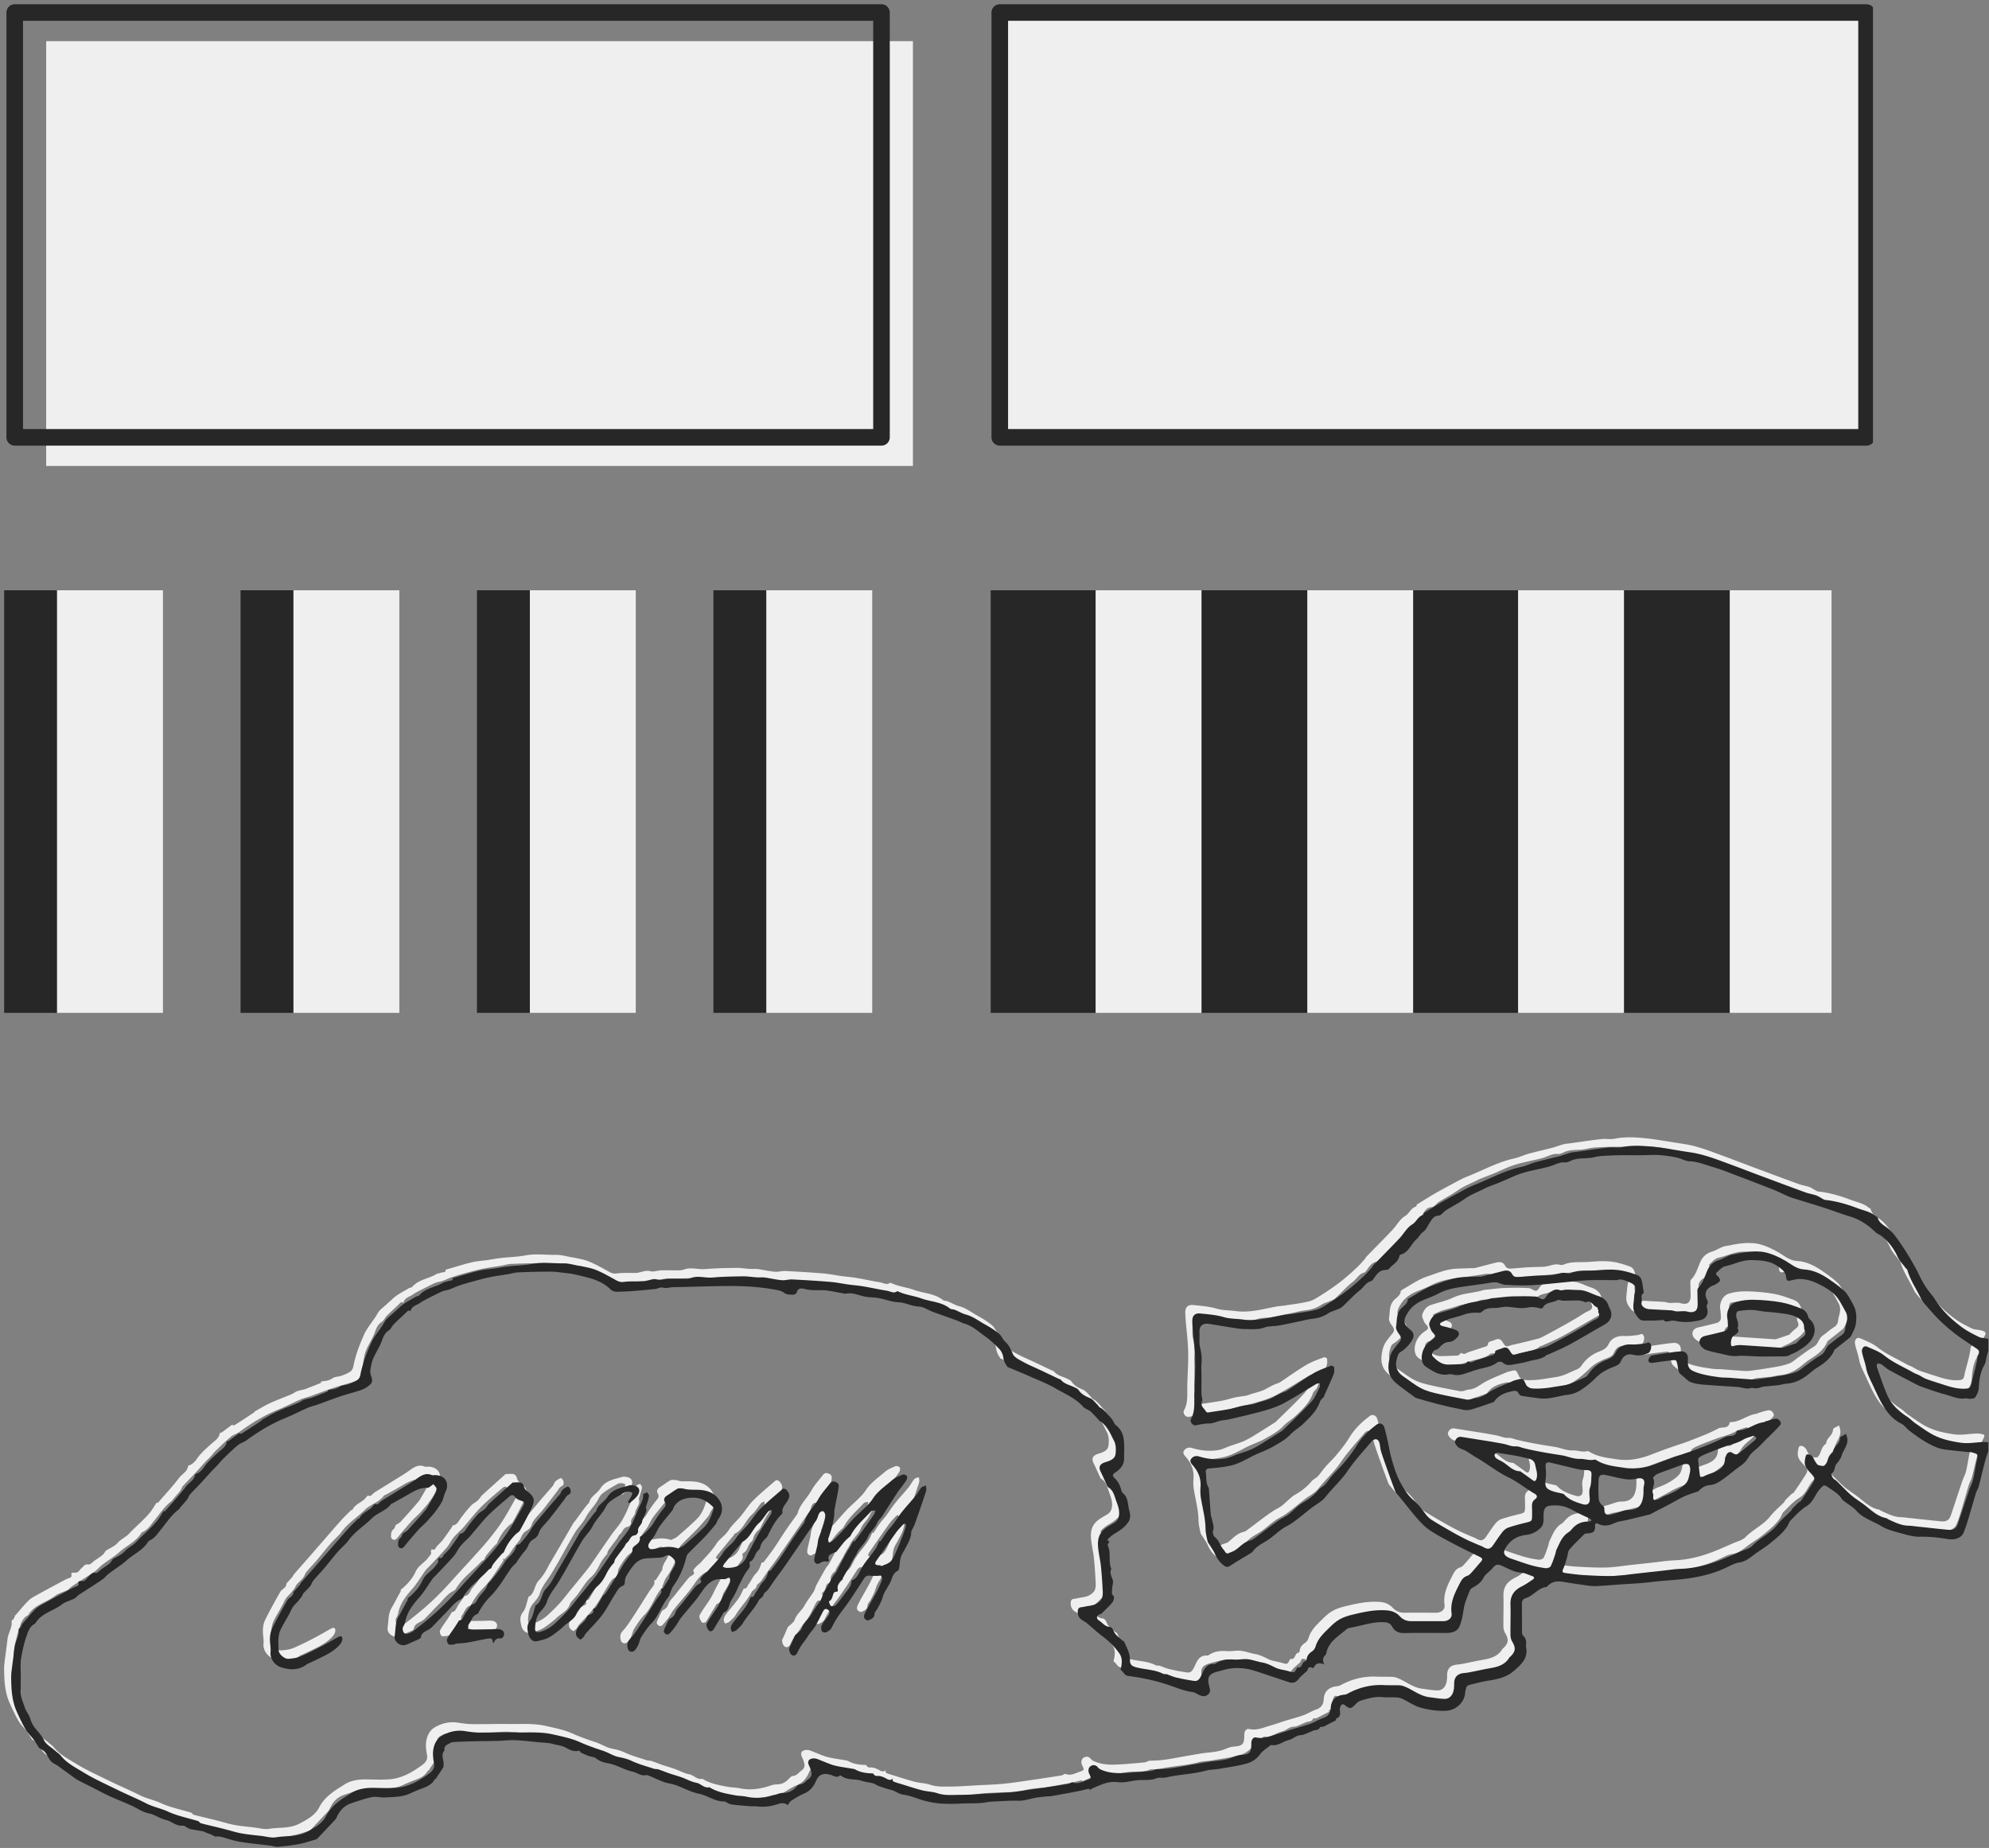 <svg xmlns="http://www.w3.org/2000/svg" width="480" height="446" fill="none" viewBox="0 0 480 446">
  <rect x="0" y="0" width="480" height="446" fill="#808080" stroke="none"/>
  <g clip-path="url(#a)" opacity=".9">
    <path fill="#FBFBFB" d="M450.449 3.023H241.273v102.529h209.176V3.023Z"/>
    <path stroke="#1D1D1D" stroke-linecap="round" stroke-linejoin="round" stroke-width="4" d="M450.449 3.023H241.273v102.529h209.176V3.023Z"/>
    <path fill="#FBFBFB" d="M220.316 9.931H11.141V112.46h209.175V9.931Z"/>
    <path stroke="#1D1D1D" stroke-linecap="round" stroke-linejoin="round" stroke-width="4" d="M212.726 3.023H3.551v102.529h209.175V3.023Z"/>
  </g>
  <g clip-path="url(#b)" opacity=".9">
    <path fill="#1D1D1D" d="M264.629 142.46H239.08v102h25.549v-102Zm50.869 0h-25.549v102h25.549v-102Z"/>
    <path fill="#FBFBFB" d="M289.948 142.46h-25.55v102h25.55v-102Zm51.097 0h-25.549v102h25.549v-102Z"/>
    <path fill="#1D1D1D" d="M366.596 142.46h-25.549v102h25.549v-102Zm50.855 0h-25.549v102h25.549v-102Z"/>
    <path fill="#FBFBFB" d="M391.901 142.46h-25.549v102h25.549v-102Zm51.099 0h-25.549v102H443v-102Z"/>
    <path fill="#1D1D1D" d="M13.775 142.46H1v102h12.775v-102Z"/>
    <path fill="#FBFBFB" d="M39.325 142.46h-25.55v102h25.55v-102Z"/>
    <path fill="#1D1D1D" d="M70.825 142.46H58.051v102h12.774v-102Z"/>
    <path fill="#FBFBFB" d="M96.375 142.46H70.826v102h25.55v-102Z"/>
    <path fill="#1D1D1D" d="M127.876 142.46h-12.774v102h12.774v-102Z"/>
    <path fill="#FBFBFB" d="M153.426 142.46h-25.549v102h25.549v-102Z"/>
    <path fill="#1D1D1D" d="M184.941 142.46h-12.775v102h12.775v-102Z"/>
    <path fill="#FBFBFB" d="M210.491 142.46h-25.55v102h25.55v-102Z"/>
  </g>
  <g clip-path="url(#c)" opacity=".9">
    <path fill="#FBFBFB" d="M320.71 413.15c-.98.5-1.96 1.01-2.95 1.51l.03.03c-.33.05-.88 0-.95.17-.34.75-1.04.56-1.58.78-.79.31-1.56.7-2.36.98-.45.16-.98.08-1.42.25-.71.28-1.34.84-2.07 1.01-1.45.33-2.63 1.53-4.25 1.25-.07-.01-.18 0-.23.04-.87.71-1.91 1.31-2.55 2.19-.76 1.05-1.83 1.79-2.86 2.11-2.28.71-4.7.99-7.08 1.41-1.05.18-2.14.15-3.15.43-3.11.85-6.34.89-9.47 1.62-.62.14-1.3.07-1.95.1-.08 0-.17-.02-.23 0-1.58.78-3.3.42-4.96.6-1.52.16-3.07.65-4.53.46-1.77-.24-3.25.23-4.78.88-.64.27-1.28.55-1.91.84-.02 0 .05.21.08.32h-.04c-.21-.44-.48-.49-.96-.35-1.17.32-2.36.54-3.55.77-1.68.32-3.37.62-5.06.92-.35.06-.71.02-1.06.06-.82.09-1.65.15-2.47.29-1.48.25-2.96.8-4.42.75-1.16-.04-2.32 0-3.46.07-1.46.08-2.98.09-4.37.33-1.95.34-3.86.16-5.79.27-1.7.1-3.41.12-5.1 0-1.29-.08-2.58-.34-3.83-.67-1.71-.44-3.35-1.25-5.07-1.45-1.13-.14-1.87-.86-2.86-1.12-1.05-.27-2.08-.61-3.1-.97-.49-.17-.92-.52-1.42-.66-.89-.25-1.84-.32-2.71-.61-1.62-.54-3.49-.08-4.96-1.21-.08-.06-.27-.11-.33-.06-.8.65-1.49.05-2.22-.17-1.84-.55-2.89-.02-3.52 1.44-.6 1.4-1.45 2.48-2.93 3.09-1.07.44-2.07 1.08-3.05 1.71-.37.24-.6.71-.89 1.08h.01c-.75-.69-1.62-.5-2.43-.24-1.64.54-3.29.74-5 .53-.55-.07-1.12 0-1.67-.04-1.48-.12-2.96-.24-4.44-.42-.42-.05-.81-.31-1.21-.49-.14-.06-.27-.25-.4-.24-2.32.11-4.15-1.45-6.32-1.88-2.45-.49-4.58-2.01-7.02-2.45-1.9-.34-3.47-1.33-5.21-1.96-.15-.05-.33-.1-.47-.06-1.24.29-2.16-.62-3.23-.84-2.1-.44-3.89-1.69-5.99-2.03-1.11-.18-2.05-.55-2.94-1.24-.43-.33-1.1-.31-1.65-.51-.62-.22-1.21-.51-1.82-.76l.02.03c-.21-.19-.48-.59-.62-.55-1.17.35-2.26-.24-3.08-.7-1.03-.58-2.11-.63-3.15-.92-1.09-.31-2.26-.3-3.41-.41-1.92-.19-3.85-.43-5.78-.51-1.37-.06-2.75.13-4.13.17-1.96.05-3.93.05-5.89.1-1.53.04-3.06.09-4.59.17-.35.02-.73.08-1.02.25-.68.4-1.59.66-1.34 1.77-1.02 1.09-.12 2.31-.24 3.46-.02.22.03.49-.08.66-.53.85-1.11 1.68-1.66 2.52-.04.06-.05.15-.07.23l.02-.02c-.11.03-.29.04-.33.11-.84 1.58-2.45 1.97-3.93 2.56-.73.29-1.45.61-2.17.94-1.84.84-3.82.76-5.76.9-1.09.08-2.25-.28-3.3-.08-1.71.34-3.38.95-5.05 1.51-1.68.57-2.77 1.78-3.47 3.38-.12.28-.33.54-.55.77-1.34 1.43-2.69 2.86-4.04 4.28-.08.09-.16.2-.27.23-1.42.41-2.82.89-4.26 1.17-1.68.32-3.4.51-5.1.66-.58.05-1.18-.21-1.78-.29-2.46-.31-4.93-.52-7.36-.93-1.58-.26-3.1-.83-4.66-1.21-.45-.11-.94-.05-1.41-.07l.03.02c-.27-.15-.53-.33-.81-.45-.48-.2-.98-.37-1.47-.56-.22-.09-.43-.23-.66-.27-.97-.18-1.95-.31-2.92-.51-.3-.06-.57-.24-.85-.38-.32-.16-.66-.5-.95-.46-1.62.21-2.71-1.04-4.14-1.37-1.45-.33-2.65-1.3-4.18-1.6-1.46-.29-2.78-1.26-4.18-1.89-1.83-.82-3.69-1.55-5.51-2.39-1.35-.62-2.65-1.34-3.97-2.01-1.13-.57-2.26-1.12-3.38-1.71-.43-.23-.82-.53-1.22-.82-.79-.56-1.57-1.14-2.36-1.7-.7-.49-1.36-1.09-2.12-1.44-1.46-.67-1.56-2.41-2.75-3.25-.31-.21-.64-.39-.96-.58l.03.02c-.44-.68-.84-1.39-1.33-2.04-.62-.83-1.42-1.56-1.94-2.45-.8-1.37-1.48-2.83-2.13-4.28-1.04-2.3-1.28-4.77-1.34-7.26-.02-.75-.03-1.52.05-2.27.23-2 .53-3.99.76-5.98.16-1.47 1.19-2.75.97-4.31-.02-.14.35-.31.48-.51.16-.25.26-.54.38-.81l-.02.03c1.1-1.25 2.14-2.56 3.32-3.72.64-.62 1.5-1.02 2.3-1.47 1.65-.93 3.32-1.82 5-2.71.85-.45 1.69-.96 2.59-1.26.77-.26.17-.98.47-1.14.37-.21.98.01 1.37-.19.43-.23.69-.76 1.09-1.09.45-.37.71-.96 1.58-.79.43.09 1.01-.62 1.52-.97.63-.44 1.29-.84 1.88-1.33.32-.27.52-.67.78-1.02l-.04.01c.99-.62 2.18-1.07 2.91-1.92.81-.94 1.96-1.34 2.77-2.23 1.03-1.13 2.2-2.14 3.28-3.22.64-.63 1.27-1.27 1.83-1.98.55-.7.99-1.48 1.48-2.23l-.04-.03c.14 0 .35.06.41 0 1.73-1.99 3.53-3.94 5.13-6.03.69-.9 1.9-1.42 2.1-2.7.02-.1.12-.24.21-.26 1.33-.39 1.85-1.6 2.66-2.53.84-.96 1.81-1.82 2.76-2.68.82-.75 1.86-1.3 2.04-2.56.02-.11.4-.13.57-.26.8-.58 1.59-1.18 2.38-1.78h-.03c.21.05.49.19.63.1 1.53-.96 3.04-1.96 4.55-2.96.2-.13.35-.32.53-.49l-.02.03c1.17-.64 2.31-1.36 3.53-1.91 1.75-.8 3.56-1.46 5.34-2.21.36-.15.66-.45 1.03-.6.41-.17.86-.25 1.29-.37.23-.06.47-.07.68-.15 1.3-.5 2.6-1 3.89-1.53.07-.03.07-.26.1-.4v.04c.93-.15 1.85-.14 2.71-.76.59-.42 1.5-.38 2.23-.64s1.46-.57 2.1-.99c.35-.23.63-.74.71-1.16.51-2.71 1.48-5.23 2.6-7.75.86-1.93 2.32-3.38 3.3-5.18.45-.83 1.36-1.42 2.08-2.09.5-.46 1.02-.91 1.51-1.37 1.1-1.06 2.57-1.74 3.9-2.55.27-.16.68-.16.86-.37 1.54-1.77 3.93-1.92 5.8-3.06.32-.2.78-.16 1.12-.33.4-.2 1.16.1 1.16-.75 0-.04.32-.08.49-.13 1.92-.55 3.82-1.17 5.76-1.63 1.29-.31 2.63-.38 3.94-.57 1.05-.15 2.09-.37 3.14-.48 1.97-.22 3.97-.26 5.91-.62 2.48-.47 4.94-.09 7.41-.13 1.32-.02 2.65.41 3.98.63v-.04c1.27.31 2.6.49 3.81.97 1.52.6 2.97 1.42 4.41 2.21.75.41 1.36.86 2.37.72 1.62-.22 3.28-.1 4.93-.14.23 0 .45-.12.68-.16.84-.16 1.6-.52 2.57-.24.77.22 1.7-.19 2.56-.22 1.51-.04 3.03.02 4.54 0 .39 0 .78-.13 1.16-.25 1.64-.54 3.29.09 4.95-.05 2.44-.21 4.89-.26 7.34-.29 1.17-.02 2.34.18 3.52.25.61.04 1.23-.05 1.84.04 1.36.19 2.71.52 4.07.64.83.08 1.7-.22 2.54-.18 3.09.16 6.17.34 9.25.6 1.45.12 2.88.43 4.33.63 1.18.16 2.38.24 3.55.44 1.92.32 3.83.76 5.75 1.06.81.13 1.63.77 2.47.09l-.03-.03c1.84.94 3.93 1.11 5.84 1.8 2.28.82 4.86.8 6.87 2.41.3.24.83.18 1.22.34.91.37 1.76.9 2.7 1.15 1.74.46 3.1 1.58 4.63 2.41 1.16.63 2.3 1.36 3.32 2.2.62.51.92 1.41 1.52 1.96.91.83 1.32 1.84 1.81 2.93.39.87 1.62 1.43 2.58 1.96 1.27.71 2.62 1.25 3.94 1.87 1.51.72 3.03 1.44 4.54 2.16.18.08.42.11.53.24.85 1.05 2.16 1.24 3.27 1.81.35.18.78.34.98.64.68 1.01 1.63 1.51 2.74 1.96.75.3 1.3 1.1 1.92 1.69.17.16.25.45.44.54 1.19.58 1.86 1.69 2.75 2.58.37.37.59.9.88 1.35.08.13.16.29.28.38 2.18 1.67 2.02 4.07 2.02 6.42 0 .44-.05.88-.02 1.32.11 1.75-.86 2.89-2.21 3.74-.66.42-.57.87-.16 1.23.92.84 1.42 1.86 1.71 3.04.05.23.16.49.33.63 1.31 1.02 1.18 2.6 1.52 3.97.25 1 .51 2.06-.19 3.06-.83 1.21-1.98 2.01-3.22 2.73-.57.33-1.09.77-1.56 1.23-.25.25-.36.65.26.64l-.02.04c-.14.35-.51.79-.4 1.02.86 1.81.06 3.85.86 5.64-.51.99.07 1.79.35 2.69.19.62-.15 1.39-.16 2.1 0 .59-.26 1.21.37 1.78.2.18 0 1.12-.3 1.48-.79.97-1.73 1.81-2.62 2.7-.08.08-.21.1-.32.14-.93.37-1.08 1.05-.2 1.62.79.52 1.36 1.42 2.5 1.47.39.02.76.5 1 1.12.31.82 1.25 1.4 1.93 2.07.18.18.51.27.59.47.57 1.41 1.4 2.71 1.35 4.34-.03 1.13.51 1.49 1.51 1.76 2.13.57 4.42.51 6.44 1.54.23.12.54.08.82.11v-.04c.8.29 1.58.66 2.4.85 1.41.33 2.84.61 4.28.81.78.11 1.21-.22 1.65-1.08.67-1.3 1.13-3.16 3.27-2.99.17.01.37-.13.54-.24 1.32-.84 2.75-.95 4.27-.83 1.06.08 2.15-.2 3.2-.09 1.19.13 2.34.58 3.53.79 1.15.2 2.14.72 3.17 1.23.97.48 2.14.55 3.2.87 1.39.42 1.39.45 2.07-.84.02-.03 0-.08 0-.12 1.33.46 1.03-1.36 2-1.45.12-.01.3-.29.31-.45.07-.94.63-1.48 1.36-1.98.36-.25.65-.71.78-1.14.62-2.08 2.19-3.39 3.65-4.84.96-.95 1.98-1.71 3.21-2.19.55-.22 1.12-.4 1.69-.54 2.85-.7 5.71-1.37 8.7-1.12 1.22.1 2.25.53 3.05 1.4.76.82 1.65 1.2 2.75 1.2 2.6-.01 5.2 0 7.79 0 1.15 0 2.14-.75 1.98-1.86-.39-2.72.79-4.93 1.94-7.2.43-.85.88-1.58 1.86-1.89.39-.12.73-.48 1.02-.8.77-.84 1.48-1.74 2.25-2.59.5-.55.37-.86-.26-1.17-2.21-1.08-4.43-2.16-6.6-3.31-1.83-.96-3.66-1.93-5.38-3.07-1.07-.7-2.02-1.64-2.87-2.6-1.71-1.94-3.31-3.96-4.96-5.95-.2-.24-.44-.49-.55-.77-.66-1.73-1.29-3.47-1.91-5.21-.53-1.49-1.07-2.98-1.54-4.48-.21-.67-.23-1.4-.41-2.09-.26-1-1.01-1.19-1.8-.5a.55.55 0 0 0-.07.09c-1.17 1.37-2.37 2.72-3.52 4.11-.8.97-1.58 1.97-2.29 3.02-1.55 2.29-3.64 4.12-5.34 6.29-.85 1.08-2.22 1.75-3.35 2.62-1.1.85-2.15 1.75-3.26 2.59-.82.62-1.63 1.28-2.54 1.73-1.64.81-2.9 2.1-4.34 3.16-1.36 1-3.03 1.59-4.05 3.05-.15.22-.42.36-.66.51-1.62.99-3.26 1.93-4.84 2.97-.56.37-.96.28-1.4-.04-1.03-.73-1.75-1.71-2.25-2.87-.29-.68-.74-1.28-1.12-1.92-.22-.37-.56-.72-.65-1.12-.23-1-.47-2.02-.49-3.04-.04-2.52-.72-4.92-1.12-7.38-.14-.86-.16-1.76-.09-2.62.16-2.04-.52-3.75-1.85-5.26-.42-.47-.84-1-.4-1.58.45-.59 1.11-.82 1.92-.57 2.04.63 4.14.83 6.24.51.99-.15 1.93-.65 2.9-1 1.23-.44 2.52-.78 3.69-1.34 1.28-.61 2.48-1.41 3.69-2.16 1.14-.7 2.27-1.43 3.4-2.14.07-.04.15-.07.2-.13 2.31-2.28 4.69-4.49 6.89-6.88.92-1 1.45-2.36 2.09-3.59.13-.25 0-.64-.01-.97-.29.07-.62.08-.87.23-2.62 1.55-5.18 3.22-7.86 4.65-1.55.82-3.27 1.37-4.97 1.85-2.67.75-5.38 1.36-8.08 1.99-.72.17-1.47.19-2.19.35-.88.2-1.75.66-2.62.66-1.12 0-2.16.2-3.24.44-.81.18-1.61-.85-1.21-1.58.91-1.66.77-3.42.78-5.2.01-2.96.28-5.92.22-8.88-.04-2.49-.39-4.98-.59-7.46-.05-.67-.09-1.34-.11-2.01-.03-1.29.6-1.98 1.91-1.85 1.89.19 3.82.33 5.63.86 1.53.46 3.06.38 4.58.59 3.43.48 6.69-.51 10-1.11.63-.11 1.27-.13 1.9-.23 1.95-.31 3.94-.52 5.84-1 1.08-.27 2.07-.97 3.04-1.57 1.31-.81 2.58-1.69 3.82-2.6 1.04-.77 2.04-1.61 3.02-2.46.77-.67 1.51-1.38 2.24-2.1.5-.5.96-1.05 1.43-1.59.1-.12.14-.29.25-.41 1.07-1.1 2.15-2.19 3.22-3.29 1.07-1.1 2.16-2.2 3.2-3.33.99-1.08 1.75-2.52 2.96-3.24 1.06-.63 1.39-1.95 2.62-2.28.12-.03.16-.34.24-.52l-.03.03c1.36-.83 2.7-1.69 4.07-2.49 1.43-.83 2.88-1.62 4.33-2.39 1.23-.65 2.44-1.36 3.72-1.86 3.76-1.47 7.31-3.5 11.31-4.37 1.23-.27 2.4-.84 3.62-1.18 1.84-.51 3.71-.91 5.55-1.39.95-.25 1.88-.62 2.83-.88.49-.13 1.01-.15 1.51-.22 2.55-.35 5.09-.74 7.65-1.03 1.04-.12 2.14.13 3.15-.08 2.38-.49 4.78-.37 7.14-.14 3.18.31 6.32.93 9.48 1.39 3.25.48 6.27 1.68 9.32 2.8 2.64.97 5.26 1.99 7.9 2.97 3.52 1.31 7.03 2.63 10.56 3.91.82.3 1.7.42 2.52.7.51.18.97.5 1.45.76.24.13.49.31.74.34 2.73.29 5.34 1.06 7.89 2.03 1.47.56 3.07.82 4.33 1.88.15.12.42.2.45.34.39 1.51 1.81 1.98 2.8 2.88.58.53 1.11 1.13 1.57 1.76a58.17 58.17 0 0 1 2.46 3.58c.84 1.33 1.62 2.7 2.39 4.08.52.93.94 1.92 1.44 2.85.39.72.82 1.43 1.29 2.1.59.84 1.32 1.6 1.86 2.47 1.65 2.64 3.86 4.75 6.31 6.6 1.31.99 2.81 1.77 4.3 2.49.69.34 1.56.27 2.32.49 1.2.34 1.22.7.53 1.74-.44.66-.65 1.49-.89 2.27-.24.75-.24 1.62-.62 2.27-1.02 1.76-1.25 3.64-1.36 5.61-.04.75-.43 1.52-.83 2.18-.17.28-.79.35-1.22.39-.38.04-.8-.17-1.18-.11-1.79.26-3.36-.56-5-.99-1.84-.48-3.63-1.15-5.43-1.77-.56-.19-1.1-.45-1.62-.72-2.15-1.12-4.29-2.23-6.41-3.4-.65-.36-1.18-.93-1.81-1.34-.27-.17-.64-.17-.97-.24-.05.28-.22.59-.14.82.83 2.35 1.58 4.73 2.6 7 1 2.21 2.8 3.8 4.82 5.13.69.45 1.25 1.09 1.93 1.55 1.47 1 2.92 2.09 4.5 2.88 1.99.99 4.16 1.45 6.39 1.78 1.97.29 3.85-.15 5.78-.18.39 0 .78.09 1.16.16.46.08.6.34.39.78-.27.56-.6 1.11-.8 1.7-.35 1-.65 2.02-.91 3.05-.43 1.65-.79 3.32-1.24 4.96-.18.65-.56 1.23-.75 1.87-.66 2.18-1.27 4.37-1.93 6.55-.29.94-.61 1.88-.98 2.79-.54 1.34-2.12 1.85-3.86 1.57-2.21-.36-4.44-.61-6.71-.56-1.32.03-2.67-.31-3.96-.67-1.83-.52-3.78-.93-5.36-1.9-2.01-1.23-4.4-1.85-6.02-3.74-.66-.77-1.62-1.27-2.43-1.91-.38-.29-.84-.55-1.08-.93-.82-1.3-2.15-1.98-3.34-2.83-1-.71-1.12-.39-1.93.49-1.18 1.29-1.57 3.12-3.23 4.12-1.45.88-2.62 2.23-3.85 3.44-.35.34-.46.9-.73 1.33-1.14 1.79-2.81 3.04-4.43 4.37-1.07.87-2.28 1.55-3.38 2.37-1.09.8-2.24 1.85-3.8 2.07-1.03.14-2.03.69-3 1.16-2.99 1.45-6.17 2.24-9.42 2.7-2.33.33-4.69.44-7.03.67-1.42.14-2.83.33-4.25.45-1.61.13-3.22.2-4.83.31-1.97.14-3.95.32-5.92.41-.79.04-1.59-.04-2.38-.15-1.88-.26-3.76-.54-5.64-.86-1.41-.25-2.69-.14-3.76.94-.11.11-.23.28-.36.29-2.01.26-3.14 2.12-4.97 2.69-.66.21-.94.65-.93 1.35.02 2.24 0 4.47.02 6.71 0 .34.05.81.27 1 .75.64.76 1.44.71 2.3 0 .16-.03.33 0 .48.56 2.69-1.19 4.19-2.92 5.71-1.79 1.57-3.97 2.02-6.24 2.38-1.6.25-3.17.69-4.74 1.08-.21.05-.44.33-.52.56-.15.45-.25.93-.29 1.4-.2 2.25-2.26 4.08-4.5 4.21-2.11.13-4.16-.2-6.14-.72-1.51-.39-2.86-1.37-4.3-2.05-.45-.21-.95-.41-1.44-.44-1.24-.07-2.48.03-3.71-.08-1.8-.16-3.47.36-5.14.86-.5.15-.95.58-1.32.97-.93.98-1.28 1.05-2.28.25-.68-.55-1.03-.46-1.3.33-.08.22-.12.47-.09.7.12.89.17 1.72-.92 2.07-.03.01.01.29.02.44l.02.01-.06-.04Zm-2.83-78.18c-.36.44-.87.83-1.05 1.33-.79 2.25-2.49 3.83-4.11 5.38-.94.9-2.11 1.52-3.06 2.54-1.15 1.23-2.76 2.08-4.25 2.94-1.23.71-2.6 1.19-3.9 1.78-2.09.95-4.03 2.28-6.31 2.76-1.62.34-3.29.54-4.94.65-.77.05-1.06.36-.96 1 .17 1.19-.02 2.44.61 3.56.15.26.15.61.17.92.15 1.96.27 3.93.43 5.9.02.23.2.44.23.67.11.99.68 1.91.3 3.01-.14.42.08 1.24.42 1.51 1.06.83 1.31 2.15 2.16 3.09.38.42.5 1.16 1.34.75.51-.25 1.14-.32 1.55-.67 1.12-.93 2.09-2.04 3.61-2.37.33-.07.65-.3.93-.5 1.34-.99 2.66-2.01 4-3.01.72-.53 1.45-1.05 2.19-1.53.69-.45 1.46-.78 2.11-1.28 1.13-.88 2.1-2.03 3.32-2.73 1.5-.86 2.78-1.87 3.88-3.19.39-.47 1.05-.72 1.48-1.18.66-.71 1.19-1.55 1.83-2.28.91-1.03 1.93-1.97 2.8-3.03 1.06-1.3 2.13-2.63 3-4.07 1.28-2.12 3.01-3.75 4.96-5.2.6-.45 1.49-.11 1.73.67.32 1.02.55 2.08.79 3.13.35 1.57.58 3.17 1.04 4.71.53 1.8 1.08 3.63 1.94 5.28.86 1.63 1.88 3.34 3.27 4.49 1.23 1.02 2.06 2.23 2.99 3.44.4.53.91 1.02 1.47 1.37 1.66 1.04 3.37 2.03 5.08 3 1.07.61 2.16 1.18 3.25 1.72.81.4 1.65.74 2.48 1.11.54.24 1.11.42 1.62.71 1.06.61 1.65.52 2.34-.45.75-1.07 1.45-2.17 2.26-3.19.36-.45.87-.88 1.4-1.06 1.41-.48 2.87-.86 4.32-1.21 1.34-.33 1.42-.37 1.44-1.73 0-.68 0-1.36-.03-2.04-.03-.74.06-1.39.76-1.88.56-.4.59-.92-.11-1.32-2.16-1.24-4.06-2.85-6.33-3.95-2.35-1.14-4.46-2.75-6.68-4.15-.52-.32-1.05-.62-1.56-.94-.72-.45-1.41-.94-2.15-1.36-.55-.31-1.24-.43-1.71-.81-.4-.33-.89-1-.8-1.38.16-.65.69-1.27 1.6-1.12 2.22.36 4.45.71 6.67 1.06.43.07.86.14 1.28.22.77.14 1.54.26 2.31.43.9.19 1.81.63 2.69.57.75-.05 1.28.24 1.91.4 1.51.39 3.06.69 4.6.98 1.51.28 3.03.52 4.55.75 1.52.23 2.92.94 4.55.89 1.14-.04 2.31.49 3.52.17.13-.03.31.06.44.14 2.04 1.27 4.37 1.48 6.65 1.83 2.81.43 5.52-.07 8.15-1.09 1.44-.56 2.89-1.1 4.35-1.62 1.83-.65 3.69-1.21 5.5-1.92 2.18-.85 4.39-1.69 6.45-2.8.92-.49 2.51.2 2.78-1.48 0-.03.14-.07.22-.07 2.33-.01 4.1-1.79 6.36-2.02.07 0 .12-.11.19-.13.86-.25 1.71-.57 2.59-.7.79-.11 1.59.97 1.15 1.49-.87 1.01-1.84 1.93-2.78 2.88-.21.22-.46.41-.67.63-.55.56-1.08 1.13-1.64 1.68-.87.85-1.98 1.56-2.55 2.57-.56.98-1.25 1.64-2.14 2.25-1.23.86-2.36 1.87-3.57 2.75-1.12.81-2.22 1.66-3.7 1.77-1.03.08-1.86.59-2.58 1.34-.24.25-.69.31-1.06.45-.87.32-1.76.58-2.59.97-1.11.52-2.16 1.16-3.25 1.74-1.43.75-2.86 1.48-4.29 2.23-.21.11-.4.27-.63.33-1.87.47-3.74.92-5.62 1.37-.94.23-1.96.29-2.82.68-1.38.63-2.68.96-4.11.21-.45-.24-.71-.1-.7.52.02 1.33-.34 1.67-1.65 1.8-.31.03-.73 0-.92.18-1.25 1.21-2.5 2.42-3.63 3.74-.37.43-.36 1.19-.54 1.79-.29.94-.52 1.9-.92 2.79-.32.7-.3.97.5 1.08 1.45.19 2.9.4 4.35.49 2.35.13 4.71.27 7.06.22 1.92-.05 3.83-.37 5.75-.58l6.24-.69c1.5-.16 2.99-.41 4.5-.46 3.13-.12 6.12-.83 9.03-1.92 1.75-.66 3.46-1.43 5.17-2.18 1.04-.46 2.3-.74 3.05-1.51 1.82-1.87 4.3-2.91 5.95-4.99.99-1.26 2.26-2.3 3.4-3.45.13-.13.16-.37.29-.51.5-.51 1.01-1.01 1.53-1.5.13-.12.38-.15.48-.29.87-1.27 1.73-2.53 2.56-3.83 1-1.55.98-1.68-.28-3.03-.72-.77-1.41-1.57-1.31-2.69.05-.6.2-1.6.51-1.69.68-.19 1.33.33 1.67 1.04.1.22.19.45.33.64.23.32.45.78.77.88.5.16 1.32.31 1.57.05.85-.91.75-2.46 2-3.17 0-1.38 1.65-1.97 1.65-3.44 0-.33.96-.66 1.47-.98.11.46.3.92.32 1.39.05 1.41-.95 2.47-1.36 3.74-.24.74-.69 1.47-1.22 2.04-.66.71-.31 1.93-1.33 2.43-.03.02.2.75.42 1.06.22.3.62.46.89.73 1.16 1.12 2.25 2.32 3.47 3.38 1.04.9 2.24 1.61 3.33 2.45 1.59 1.23 3.03 2.7 5.12 3.11.22.04.41.25.62.34 1.52.68 3.01 1.45 4.75 1.49.75.02 1.5.14 2.25.22 2.48.26 4.96.55 7.45.78 1.2.11 1.89-.35 2.26-1.45.94-2.77 1.84-5.54 2.78-8.31.27-.79.69-1.53.88-2.33.36-1.49.56-3.02.89-4.53.35-1.62.38-1.63-1.16-2.07-.34-.1-.71-.06-1.07-.09-1.7-.18-3.39-.34-5.08-.55-.7-.09-1.42-.22-2.08-.46-2.49-.94-4.65-2.46-6.75-4.04-.73-.54-1.26-1.4-2.05-1.79-2.16-1.08-3.58-2.85-4.71-4.86-.93-1.66-1.68-3.42-2.5-5.14-.37-.77-.73-1.55-1.02-2.36-.22-.63-.3-1.31-.47-1.96-.25-.95-.58-1.89-.78-2.85-.2-.96.44-1.75 1.16-1.43 1.44.63 2.98 1.19 4.19 2.15 2.18 1.74 4.71 2.79 7.08 4.15.4.23.86.37 1.28.58.6.3 1.15.7 1.77.93 1.21.45 2.44.82 3.67 1.22 1.88.61 3.76 1.24 5.79 1.12 1.08-.06 1.27-.29 1.46-1.25.26-1.31.67-2.6.99-3.9.16-.65.29-1.31.42-1.97.06-.31 0-.7.16-.91.58-.7.28-1.2-.3-1.61-1.62-1.13-3.31-2.18-4.89-3.36a42.758 42.758 0 0 1-3.84-3.27c-1.2-1.15-2.29-2.42-3.39-3.67-.5-.56-1.02-1.14-1.34-1.81-1.09-2.31-2.6-4.42-3.29-6.92-.05-.17-.28-.27-.4-.43-.68-.93-1.52-1.78-1.98-2.8-.9-1.97-2.15-3.6-3.84-4.92-.46-.36-1.07-.56-1.48-.96-1.76-1.69-3.7-3.04-6.08-3.75-2.12-.63-4.19-1.45-6.3-2.13-2.41-.78-4.84-1.5-7.25-2.25-.52-.16-1.03-.34-1.53-.56-1.12-.49-2.2-1.05-3.33-1.5-2.8-1.11-5.62-2.19-8.44-3.26-2.11-.8-4.21-1.66-6.38-2.29-1.81-.53-3.55-1.28-5.51-1.35-1.07-.04-2.11-.7-3.19-.92-2.08-.42-4.17-.69-6.33-.6-3.26.14-6.54-.04-9.79.13-1.19.06-2.43.08-3.64.38-1.25.31-2.58.25-3.88.38-.42.04-.85.14-1.26.27-.67.21-1.36.69-2 .63-1.12-.11-2 .36-2.96.71-.49.18-.98.34-1.49.46-2.02.49-4.08.85-6.06 1.48-1.8.58-3.5 1.46-5.26 2.18-1.25.52-2.55.91-3.75 1.53-1.52.78-3.14 1.36-4.56 2.36-1.47 1.04-3.1 1.87-4.64 2.83-.62.39-1.16 1.26-1.75 1.28-1.33.05-1.75 1.08-2.25 1.83-.49.73-.74 1.57-1.56 2.13-.62.42-.95 1.23-1.53 1.72-1.36 1.15-1.86 3.2-3.84 3.72-.13.03-.29.2-.31.33-.26 1.5-1.66 2.08-2.5 3.1-.15.18-.49.3-.74.29-1.39-.03-2.12.87-2.81 1.88-.22.32-.5.74-.82.82-1.2.32-1.7 1.44-2.57 2.12-1.55 1.21-2.87 2.71-4.32 4.05-.31.29-.75.46-1.14.63-.75.33-1.59.52-2.26.96-1.16.78-2.39 1.17-3.77 1.32-1.2.13-2.37.47-3.56.71-1.59.32-3.17.68-4.76.95-1.11.19-2.32.08-3.36.46-1.56.58-3.12.36-4.68.37-1.06 0-2.12-.2-3.18-.36-1.82-.28-3.63-.59-5.45-.89-1.17-.19-2.42.15-2.33 2 .02.48-.01.96 0 1.44.01.63-.06 1.29.08 1.89.32 1.42.57 2.81.4 4.28-.09.8 0 1.63 0 2.44v2.21c0 .94-.02 1.88.01 2.82.02.55.32 1.18.14 1.63-.5 1.21.57 1.69.96 2.48.06.12.36.21.53.18 1.72-.26 3.45-.5 5.16-.82 1-.19 1.98-.54 2.98-.75.88-.19 1.77-.27 2.66-.43.35-.06.68-.21 1.01-.32 1.3-.43 2.7-.69 3.87-1.35.9-.5 1.77-.99 2.75-1.31.22-.07.45-.17.64-.3 2.11-1.4 4.16-2.89 6.34-4.18 1.3-.77 2.78-1.26 4.21-1.81.19-.07.75.22.76.37.04.58.07 1.23-.15 1.75-.72 1.78-1.54 3.51-2.32 5.26l.02-.03.06.04Zm-2.7 65.59c-.61-.29-1.13-.39-1.34.5-.05.22-.37.38-.56.57-.51.48-1.09.91-1.5 1.46-.69.93-1.43 1.21-2.54.83-1.92-.65-3.85-1.28-5.77-1.93-1.05-.36-2.1-.71-3.18-1.01-1.38-.38-2.73-.46-4.07-.42-1.35.04-2.71.46-4.03.82-1.94.52-2.46 1.19-2.24 2.74.08.55.24 1.08.35 1.63.17.84-.72 1.62-1.55 1.59-1.06-.04-1.74-.89-2.81-1.03-1.66-.22-3.29-.85-4.89-1.42-3.4-1.21-6.91-1.99-10.48-2.44-1-.13-1.11-1.06-1.8-1.41-.09-.04.09-.62.14-.94.18-1.05.18-2.12-.42-3-.67-.98-1.47-1.89-2.33-2.72-.92-.88-1.98-1.62-2.97-2.44-.89-.75-1.75-1.53-2.65-2.27-.36-.3-.8-.51-1.19-.77-.75-.49-1.07-1.38-.93-2.29.13-.88.87-.69 1.4-.83.92-.24 1.92-.25 2.78-.62.66-.28 1.42-.87 1.65-1.5.29-.81.15-1.81.11-2.72-.09-1.67-.21-3.35-.38-5.01-.11-1.1-.36-2.18-.52-3.27-.3-1.97-.47-3.95 1.17-5.46.74-.68 1.66-1.16 2.53-1.67.89-.52 1.2-1.33 1.22-2.31.03-1.25-.48-2.31-.85-3.43-.36-1.09-.67-2.2-1.76-2.86-.18-.11-.28-.38-.38-.59-.5-1.08-.97-2.17-1.49-3.24-.55-1.13-.15-1.83 1.13-2.23 1.01-.32 2.25-.69 2.45-1.84.18-1.08.15-2.42-.34-3.35-.88-1.67-1.58-3.53-3.27-4.66-.1-.07-.2-.13-.29-.21-.69-.73-1.32-1.51-2.07-2.17-.52-.46-1.33-.63-1.78-1.13-1.84-2.08-4.37-3.1-6.67-4.45-1.86-1.09-3.9-1.88-5.88-2.75-1.91-.85-3.85-1.64-5.77-2.45h.03c-.49-.71-.91-1.41-1.03-2.33-.09-.7-.46-1.48-.95-1.99-1.09-1.13-2.25-2.24-3.53-3.13-1.57-1.09-2.97-2.47-4.9-3-.56-.15-1.08-.48-1.63-.68-1.37-.51-2.75-.99-4.12-1.48-.66-.24-1.33-.47-1.99-.73-1.09-.43-2.17-1.2-3.27-1.23-1.71-.04-3.15-.96-4.85-1.02-1.64-.06-3.24-.73-4.88-1.03-1.11-.2-2.28-.13-3.38-.37-1.49-.32-2.9-1.02-4.5-.68-.29.06-.62-.09-.93-.14-1.69-.26-3.38-.73-5.06-.71-1.36.02-2.65.05-3.99-.3-.67-.18-1.63-.27-1.87.92-.05.23-.63.51-.95.49-.7-.05-1.42.03-2.07-.47-.45-.35-1.08-.54-1.65-.65-3.8-.76-7.66-1-11.53-.99-3.54 0-7.07.14-10.6.22-.95.02-1.91.04-2.86.05-.89 0-1.72.37-2.67.11-.56-.15-1.25.29-1.89.35-2.74.26-5.49.57-8.23.63-.78.02-1.75.18-2.54-.6-1.38-1.35-3.12-2.16-4.97-2.67-1.34-.38-2.7-.68-4.06-.99-.53-.12-1.08-.16-1.63-.22-1.22-.13-2.45-.35-3.67-.35-2.61 0-5.23.06-7.84.17-.85.04-1.7.31-2.55.45-1.51.26-3.04.44-4.54.76-1.51.32-2.99.74-4.48 1.15-1.01.28-2.02.58-3.01.93-.71.24-1.38.59-2.08.85-.42.15-.87.17-1.3.31-.44.14-.87.34-1.28.54-1.23.61-2.46 1.23-3.68 1.87-.4.21-.75.5-1.14.72-.81.45-1.78.73-1.98 1.84l.03.04c-.38-.41-.63-.23-.97.12-1 1-2.08 1.93-3.08 2.94-.46.46-.7 1.19-1.22 1.5-1.1.66-1.42 1.87-1.79 2.82-.72 1.85-2.03 3.42-2.42 5.45-.17.91-.43 1.69-.08 2.62.25.68.49 1.54-.16 2.13-.57.52-1.26 1.01-1.98 1.27-1.74.62-3.54 1.05-5.29 1.64-1.86.62-3.7 1.34-5.55 2-.74.26-1.52.41-2.23.72-1.88.82-3.7 1.78-5.6 2.55-3.34 1.36-6.37 3.23-9.27 5.35-.62.45-1.43.64-2.01 1.12-1.23 1.02-2.38 2.15-3.53 3.26-.53.51-.98 1.1-1.48 1.64-.42.45-.88.88-1.3 1.33-.91.99-1.79 2-2.71 2.98-.87.93-1.78 1.82-2.62 2.77-.27.3-.35.77-.6 1.09-.49.64-1.05 1.23-1.57 1.84-.2.23-.34.52-.57.7-1.65 1.22-2.75 2.95-4.02 4.5-.89 1.09-1.58 2.31-2.93 2.91-.14.06-.27.18-.35.3-1.26 2.07-3.53 2.99-5.24 4.54-1.28 1.15-2.79 2.04-4.16 3.09-.63.48-1.13 1.14-1.78 1.58-1.81 1.23-3.67 2.38-5.49 3.58-.42.28-.74.72-1.17.95-.97.5-2.12.73-2.96 1.38-2.1 1.65-5.05 2.12-6.49 4.67-1.17.51-1.61 1.7-1.97 2.69-.62 1.72-1.04 3.55-1.36 5.34-.31 1.71-.1 3.51-.13 5.26 0 .24-.02.48-.02.71 0 .65.04 1.31-.02 1.96-.15 1.56.59 2.91 1.03 4.31.3.96 1.08 1.77 1.33 2.74.54 2.08 2.4 3.25 3.29 5.11.5 1.05 1.78 1.73 2.71 2.56.44.4.98.71 1.34 1.17 1.45 1.83 3.52 2.84 5.42 4.01 2.66 1.63 5.54 2.91 8.35 4.29 2.26 1.11 4.59 2.06 6.83 3.21 1.69.87 3.56 1.2 5.29 2 2.28 1.05 4.82 1.54 7.25 2.28v-.03c.25.2.46.5.73.57 1.45.39 2.93.72 4.39 1.08.54.13 1.07.27 1.61.41 1.26.32 2.5.73 3.77.95 1.56.28 3.15.42 4.73.6 1.2.14 2.45.53 3.6.33 2.41-.42 4.91-.01 7.25-1.22 1.91-.99 3.87-2.07 4.79-3.88 1.41-2.75 3.83-4.14 6.19-5.63 1.5-.94 3.32-1.22 5.14-1.2 2.02.02 4.05.15 6.05-.06 2.76-.29 5.15-1.7 7.35-3.28.71-.51 1.59-1.27 1.34-2.53-.2-1.04-.34-2.15-.21-3.18.18-1.39.79-2.74 2.04-3.49 1.72-1.02 3.62-1.48 5.67-1.15 1.13.18 2.27.33 3.41.35 2.99.03 5.98-.07 8.97-.03 2.92.04 5.84-.2 8.76.46 2.3.52 4.59.97 6.75 1.96 1.08.5 2.21.9 3.33 1.31.84.31 1.71.55 2.54.87 1.08.42 2.1 1.08 3.21 1.31 1.13.23 2.18.46 3.25.97 1.7.8 3.54 1.28 5.34 1.88.34.11.75.05 1.09.16.89.29 1.75.66 2.63.96.96.33 1.95.59 2.91.93 1.21.43 2.36 1.1 3.6 1.33 1.13.21 1.89 1.39 3.16 1.08 1.91 1.2 4.1 1.56 6.26 1.96.88.16 1.81.13 2.68.32 2.23.49 4.39.27 6.55-.34.77-.21 1.55-.58 2.32-.58 1.17 0 2.09-.36 2.89-1.18.33-.34.72-.82 1.11-.85 1-.08 1.45-.86 2.14-1.34.63-.43.82-1.04.63-1.75-.13-.49-.29-.98-.52-1.44-.47-.95-.19-1.59.85-1.74.78-.11 1.46.27 2.16.54 1.05.4 2.08.89 3.17 1.16 1.37.35 2.79.51 4.18.76.27.05.57.08.8.21 1.33.75 2.79.9 4.27.94v-.03c.26.4.42.67 1.08.63.73-.05 1.56.31 2.22.7.64.38 1.09.31 1.59-.12l.03-.04c-.43.53-.14.78.36.95.49.16.98.32 1.47.46 1.69.51 3.37 1.08 5.08 1.52 1.19.31 2.47.3 3.63.69 1.75.59 3.53.45 5.3.44 2-.02 3.99-.18 5.98-.29 2.17-.12 4.35-.17 6.51-.39 2.43-.24 4.84-.63 7.26-.98 2.22-.32 4.45-.66 6.66-1.02.36-.06.78-.46 1.04-.35 1.23.49 2.24-.17 3.3-.52 1.2-.4 1.2-.43.66-1.57-.33-.71-.22-1.46.34-1.84.54-.37 1.29-.34 1.8.35.15.2.4.36.63.46 1.68.78 3.48.92 5.27.86 2.33-.09 4.65-.32 6.97-.53.49-.05.97-.44 1.45-.43 3.07.05 6.03-.68 9.03-1.18 1.07-.18 2.14-.38 3.22-.55 1.94-.32 3.95-.28 5.81-1.07.62-.26 1.27-.52 1.93-.57 2.34-.2 2.68-.54 2.67-2.93 0-.82.51-1.49 1.17-1.33 1.88.43 3.53-.39 5.24-.87 1.16-.33 2.3-.75 3.46-1.11 1.46-.45 2.94-.83 4.38-1.34 1.04-.37 1.98-1 3.02-1.36 1.26-.43 1.82-1.17 1.9-2.53.1-1.87 1.26-2.9 3.1-3.1.31-.03.65-.09.91-.24 2.75-1.51 5.68-2.25 8.82-2.09 1.24.06 2.48 0 3.72.05.42.02.86.13 1.26.29 2.04.8 3.72 2.33 6.08 2.59 1.2.14 2.41.39 3.64.39.91 0 1.54-.58 1.87-1.29.3-.65.38-1.46.37-2.2-.03-1.7.73-2.59 2.41-2.74.71-.06 1.41-.2 2.1-.34 1.01-.19 2.02-.43 3.03-.62 2.17-.42 4.45-.57 5.77-2.75.06-.1.17-.17.25-.25 1.29-1.22 1.36-2.11.46-3.63-.27-.45-.42-1.05-.42-1.58-.03-2.48.07-4.95 0-7.43-.07-2.12.93-3.42 2.74-4.32.92-.46 1.77-1.07 2.63-1.64.46-.31.42-.66-.13-.85-.9-.3-1.8-.77-2.72-.83-1.62-.1-2.93-.9-4.32-1.53-1.34-.61-1.75-.53-2.67.63-.24.31-.59.52-.87.8-.38.39-.87.74-1.09 1.21-.5 1.03-1.28 1.7-2.23 2.25-.41.24-.95.49-1.1.86-.6 1.49-1.29 3-1.53 4.56-.21 1.34-.4 2.61-.89 3.9-.45 1.19-1.18 1.6-2.24 1.8-.39.07-.79.08-1.19.08-3.36 0-6.71-.05-10.07.03-1.33.03-2.28-.48-2.87-1.55-.47-.84-1.1-1.02-1.95-1.07-2.55-.14-4.93.7-7.38 1.19-.58.12-1.27.17-1.68.52-1.92 1.64-4.3 2.93-4.88 5.72-.04.19-.13.4-.26.53-.71.67-.61 1.41-.24 2.19l.04.03c-1.49-.5-2-.32-2.68.92l.03.03-.09-.05Zm58.4-39.28c-2.35 0-2.78.42-2.79 2.78 0 .4.04.81-.03 1.19-.08.42-.18.91-.44 1.21a5.736 5.736 0 0 1-3.7 1.94c-1.88.21-3.35.96-4.51 2.45-1.33 1.72-1.09 2.61.96 3.31 1.56.53 3.11 1.09 4.69 1.55 1.14.33 2.32.56 3.5.72.4.05 1.08-.15 1.24-.44.47-.89.76-1.88 1.1-2.84.14-.41.17-.87.35-1.25.75-1.52 1.3-3.17 2.88-4.14.49-.3.84-.84 1.27-1.25 1.01-.97 2.22-1.36 3.61-1.32.24 0 .48-.2.72-.31-.19-.16-.36-.35-.58-.46-1.07-.53-2.17-.99-3.21-1.57-1.58-.89-3.19-1.63-5.05-1.57h-.01Zm13.25 2.31c.48-.14.97-.29 1.45-.42 1-.28 2-.77 2.99-.77 2.45.01 3.42-1.31 3.62-3.77.06-.72-.04-1.46.13-2.14.37-1.5-.38-1.97-1.71-1.66-.91.21-1.91.26-2.83.12-1.6-.23-3.17-.69-4.76-1-1.13-.22-1.6.12-1.65 1.27-.06 1.52-.07 3.04.04 4.55.04.52.41 1.16.84 1.47.39.28.51.48.52.92.03 1.17.19 1.3 1.36 1.44v-.01Zm-4.43-9.39c.09-.9-.17-1.43-1.22-1.43-.82 0-1.65-.12-2.45-.3-2.12-.48-4.22-1.03-6.33-1.51-.91-.21-1.18.16-1.1 1.11.08.94.13 1.9 0 2.82-.24 1.88.01 2.41 1.84 3.02.6.2 1.23.3 1.84.45.27.07.61.1.77.27 1.2 1.32 2.8 1.87 4.44 2.36 1.13.34 1.8-.1 1.75-1.26-.04-.95-.25-1.87.09-2.85.29-.84.25-1.79.36-2.69l.01.01Zm14.9 4.41c-.12 1.48 0 1.6 1.21 1.18.51-.18.94-.56 1.45-.75 1.72-.63 3.33-1.42 4.75-2.63.63-.54.97-1.11 1.13-1.86.13-.62.34-1.23.36-1.85.02-.43-.1-.98-.38-1.25-.21-.21-.79-.19-1.16-.08-.91.26-1.8.63-2.69.96-1.25.46-2.53.87-3.75 1.4-.42.18-1.06.86-1 .97.8 1.41-.6 2.81.08 3.92v-.01Zm24.17-14.14c-.9.33-1.79.51-2.52.96-1.52.91-3.24 1.21-4.86 1.82-1.15.43-2.3.87-3.44 1.33-.65.26-1.3.54-1.91.87-.27.15-.65.49-.63.72.08 1.26.25 2.52.41 3.77.07.53.32.66.83.39.56-.29 1.15-.54 1.75-.74 1.83-.6 3.44-1.37 3.5-3.65 0-.19.13-.37.2-.56.32-.91.96-1.25 1.71-.7.6.43 1.05.33 1.5-.02 1.3-1.03 2.58-2.1 3.84-3.17.15-.13.31-.48.24-.6-.11-.19-.41-.28-.62-.41v-.01Zm-61.95 4.1s-.44.2-.52.46c-.07.24.13.69.35.86.5.38 1.11.61 1.65.94 1.34.83 2.39 2.2 4.16 2.23.1 0 .2.12.3.19.9.65 1.82 1.28 2.7 1.95.45.34.71.26.9-.24.43-1.19-.07-2.31-.27-3.44-.14-.76-.64-1.28-1.41-1.47-1.11-.27-2.22-.54-3.34-.75-1.4-.26-2.82-.46-4.52-.73Z"/>
    <path fill="#FBFBFB" d="M188.391 433.62s.07-.01.11-.02c-.03 0-.07.02-.1.02h-.01ZM55.99 343.87h-.08l.05.02.03-.02Zm-18.23 18.85h-.08c.01 0 .03-.02.04-.03l.04.03Zm228.26 7.17s0 .04.01.06c-.01 0-.02-.01-.03-.02l.02-.04ZM77.49 333.4l-.01-.06.01.1v-.04ZM3.65 389.95c-.1-.12-.2-.24-.29-.36l-.02.02c.1.12.2.24.29.37l.02-.03Zm317.041 23.18s.03.04.05.06c0-.02-.02-.03-.03-.05h-.02v-.01Zm-2.931 1.53s.04.01.07.02c-.01 0-.02.01-.03.02l-.03-.03-.01-.01ZM214.82 309.54l-.08.01.05-.04.03.03ZM103.602 427.26l.04.04-.02-.06-.02.02Zm157.948 2.87s-.01.03-.02.05c.02-.01.03-.03.05-.04-.02 0-.04 0-.06-.01h.04-.01ZM25.519 374.28l-.05.02.02-.01.03-.01Zm164.58 18.45c.58-.6 1.45-1.1 1.69-1.81.47-1.43 1.73-2.22 2.39-3.47.61-1.14 1.46-2.14 2.14-3.24.33-.54.46-1.2.76-1.76.7-1.32 1.43-2.62 2.18-3.91.25-.44.65-.8.89-1.24.69-1.26 1.3-2.56 2-3.82.66-1.19 1.39-2.35 2.08-3.52l-.03-.04c.14 0 .37.07.41 0 .83-1.11 1.64-2.23 2.44-3.36.73-1.02 1.47-2.05 2.17-3.09.19-.29.24-.67.35-1.01-.38.1-.9.08-1.12.33-1.72 1.88-3.73 3.53-4.91 5.86h.03c-.48.45-1.01.86-1.44 1.35-.69.79-1.29 1.65-1.97 2.45-.13.15-.43.14-.64.25-.72.38-1.66.63-1.15 1.81.03.07-.32.43-.39.4-.77-.31-1.35.04-2 .4-.59.33-1.28-.25-1.17-1.02.16-1.12.49-2.21.73-3.31.11-.5.12-1.02.25-1.51.16-.59.41-1.16.61-1.73.27-.77.55-1.54.77-2.32.16-.58.29-1.18.29-1.77 0-.33-.23-.78-.5-.94-.17-.1-.73.14-.88.37-.3.46-.42 1.04-.65 1.55-.13.28-.32.52-.5.77-.57.83-1.14 1.67-1.71 2.5l-2.4 3.51c-1.14 1.65-2.27 3.31-3.42 4.95-.68.96-1.41 1.89-2.09 2.85-.54.76-1.04 1.56-1.59 2.31-.23.31-.55.56-.83.83-.08.08-.25.16-.25.24-.05.88-.97 1.11-1.28 1.71-1.01 1.97-2.63 3.5-3.76 5.38-.39.66-1.01 1.2-1.58 1.72-.27.24-.69.31-1.04.46h.03c-.64-.83-.27-1.61.22-2.27.94-1.27 2.02-2.43 2.94-3.71.54-.76.89-1.65 1.33-2.49l-.02-.04c.82.24.85-.59 1.14-.95.68-.83 1.07-1.92 1.81-2.66.78-.77 1.06-1.68 1.38-2.63l-.04-.03c.17 0 .43.06.49-.02.83-1.08 1.67-2.16 2.45-3.28 1.07-1.56 2.06-3.18 3.12-4.74.82-1.21 1.7-2.37 2.54-3.56.09-.12.11-.29.16-.44.63-2.04 2.26-3.47 3.27-5.29.74-1.33 1.81-2.48 2.75-3.7.38-.49.75-.68 1.48-.38.83.34.72.91.64 1.45-.28 1.72-.66 3.42-.96 5.13-.1.55-.03 1.14-.11 1.7-.27 1.82-.79 3.59-1.4 5.33-.1.29.08.67.12 1.01.3-.14.66-.22.9-.43 1.77-1.54 3.22-3.39 4.81-5.11 1.06-1.15 2.27-2.15 3.37-3.26.56-.56 1.11-1.16 1.54-1.82 1.19-1.84 3-3.02 4.6-4.42.71-.62 1.66-1.01 2.56-1.38.27-.11.86.06 1.03.3.16.23.09.79-.1 1.07-.69 1.04-1.51 2-2.21 3.04-1.26 1.89-2.46 3.83-3.71 5.73-.34.52-.91.94-1.13 1.5-.5 1.28-1.68 2.07-2.21 3.37-.48 1.17-1.49 2.12-2.24 3.18-.28.41-.46.88-.7 1.32-.09.17-.23.31-.32.48-.29.5-.57 1-.84 1.5-.08.14-.12.31-.2.45-.61 1.03-1.23 2.06-1.83 3.1-.03.05.04.15.06.23l.03-.02c-.95.57-1.42 1.45-1.25 2.45.07.42 0 .59-.47.56-.17 0-.44.18-.52.35-.31.69-.3 1.55-1.12 1.97-.04.02.19.94.49 1.12.26.16.96.01 1.19-.25.89-1.01 1.68-2.11 2.5-3.18.58-.75 1.21-1.48 1.24-2.52 0-.08.03-.2.07-.22 1.37-.49 1.74-1.85 2.33-2.91 1.02-1.83 2.53-3.26 3.59-5.03.28-.47.47-1 .7-1.5l-.02-.04c.11.02.3.08.33.04.78-1.1 1.43-2.27 2.36-3.29 1.05-1.16 1.83-2.56 2.8-3.79 1.06-1.33 2.23-2.57 3.31-3.89.52-.63.87-1.4 1.4-2.02.24-.27.74-.31 1.12-.46.02.44.16.91.03 1.3-.84 2.58-1.74 5.15-2.64 7.72-.18.52-.45 1-.68 1.5-.1.21-.27.43-.27.64-.02 1.55-.83 2.81-1.5 4.12-.34.67-.81 1.31-1.02 2.02-.24.83-.25 1.73-.4 2.59-.04.24-.15.58-.33.67-.9.45-1.22 1.18-1.53 2.11-.39 1.15-1.18 2.16-1.74 3.26-.29.59-.42 1.26-.68 1.87-.27.64-.61 1.24-.94 1.86-.23.43-.69.84-.71 1.27-.05 1.05-.82 1.32-1.53 1.6-.23.09-.81-.27-.95-.56-.14-.29-.03-.79.13-1.12.48-.99 1.03-1.95 1.57-2.91.96-1.69 1.93-3.38 2.58-5.23.09-.26-.08-.69-.26-.95-.08-.11-.5.03-.76.03-.61 0-1.23.03-1.83-.04-.64-.08-1.06.02-1.46.63-1.7 2.63-3.37 5.31-5.28 7.79-1 1.31-1.86 2.63-2.55 4.11-.23.5-.86.88-1.39 1.14-.25.12-.93-.09-1.01-.3-.16-.43-.21-1.04 0-1.43.44-.83 1.07-1.56 1.61-2.34.37-.53.42-1.07-.19-1.43-.62-.37-.9.05-1.18.57-.85 1.59-1.56 3.33-2.72 4.66-.67.77-1.09 1.64-1.71 2.41-.68.86-1.28 1.81-1.73 2.81-.27.59-.71.74-1.11.62-.63-.18-1-1.4-.77-1.86.46-.95.87-1.93 1.29-2.9l-.03-.02.01.01Zm20.74-16.98c.04.07.07.14.11.22.76-.36 1.68-.57 2.25-1.13.62-.61.97-1.53 1.35-2.35.56-1.22 1.05-2.47 1.54-3.72.33-.84.61-1.7.86-2.56.04-.16-.17-.39-.27-.58-.15.1-.33.17-.45.29-.58.63-1.2 1.23-1.69 1.93-1.63 2.27-3.21 4.58-4.8 6.88-.34.5-.34.9.39.99.24.03.48.03.71.05v-.02Zm-66.949 7.3c.21-.21.47-.38.63-.63.6-.91 1.18-1.83 1.75-2.76.88-1.45 1.74-2.9 2.62-4.35.18-.3.45-.56.62-.86.48-.86 1.47-1.43 1.42-2.62-.01-.3.41-.69.72-.91.64-.46 1.19-.93 1.06-1.83-.01-.1.09-.28.18-.32.8-.35 2.65-2.41 3.14-3.24.66-1.14 1.43-2.24 2.25-3.27.47-.59.94-.99.44-1.84-.33-.56-.06-1.13.55-1.51.84-.52 1.62-1.15 2.48-1.62.35-.19.86-.12 1.29-.08.54.06 1.06.31 1.59.31 1.73 0 3.46-.12 5.1.62 2.25 1.02 3.91 3.86 1.91 6.47-.28.37-.36.89-.65 1.25-.86 1.06-1.75 2.12-2.69 3.11-1.29 1.35-2.66 2.63-3.96 3.97-.26.27-.37.7-.47 1.08-.63 2.42-1.59 4.67-3.06 6.71-.41.56-.6 1.29-.88 1.94-.08.18-.06.43-.18.56-1.75 1.95-2.36 4.63-4.24 6.53-.95.96-1.7 2.14-2.44 3.29-.35.55-.44 1.26-.72 1.86-.21.46-.47.93-.81 1.3-.63.69-1.55.46-1.75-.46-.16-.73-.18-1.41.5-2.14 1.09-1.16 1.92-2.56 2.81-3.9 1.23-1.87 2.4-3.79 3.61-5.67.35-.55.82-1.03 1.13-1.61.15-.27.04-.68.05-1.02l-.03-.03c.14 0 .35.04.39-.03.47-.72.91-1.45 1.36-2.18.06-.1.21-.19.21-.28.03-1.18.78-2.04 1.28-3.02.42-.82.05-1.46-.57-2-.55-.49-1-.77-1.86-.28-.73.41-1.77.3-2.68.39-.7.07-1.41.03-2.11.14-1.2.19-2.12.91-2.84 1.83-.61.78-1.15 1.61-1.65 2.47-.21.36-.24.83-.29 1.25-.06.52.02.85-.75 1.14-.75.29-1.25 1.35-1.76 2.14-1.03 1.61-1.88 3.35-3.03 4.87-1.2 1.59-2.66 2.99-3.99 4.49-.15.17-.18.45-.33.61-.27.29-.75.81-.88.74-.41-.22-.9-.61-1-1.03-.28-1.13.49-1.98 1.19-2.67.77-.76.89-.69 1.52-2.02.06-.12.28-.15.42-.23.51-.26 1.22-.36.91-1.24-.02-.06.15-.22.26-.29.13-.08.36-.06.42-.16.61-.99 1.19-1.99 1.77-3v.03h.04Zm18.05-11.38c.43-.22 1.04-.41 1.48-.78 1.63-1.4 3.26-2.81 4.79-4.33 1.21-1.2 1.78-2.8 2.29-4.4.05-.16-.02-.44-.14-.54-.52-.46-1.05-.94-1.64-1.3-1.51-.92-3.16-1.07-4.87-.71-1.15.24-2.07.82-2.75 1.76-.24.34-.31.8-.56 1.13-.95 1.24-2 2.41-2.92 3.67-.55.75-.89 1.65-1.39 2.45-.41.66-.97 1.22-1.33 1.9-.41.77.12 1.52.96 1.35 1.97-.39 3.92-.95 6.09-.19l-.01-.01Zm-77.159-7.22c.08 0 .21.02.23 0 .54-1.13 1.63-1.63 2.58-2.3.37-.27.67-.65.96-1.02.3-.37.71.11 1.02-.2.34-.33.7-.66 1.1-.91 2.09-1.31 4.2-2.59 6.29-3.9.67-.41 1.32-.84 1.96-1.3 1.07-.76 2.14-1.45 3.55-.86.23.1.54.02.82.02 2.47.03 3.58 1.9 2.49 4.11-.36.73-.46 1.59-.84 2.31-.45.86-1.03 1.65-1.61 2.43-.49.66-1.07 1.26-1.61 1.89-.2.24-.4.48-.63.69-.58.57-1.19 1.09-1.74 1.69-.88.96-1.72 1.97-2.57 2.96-.41.48-.76 1.04-1.24 1.44-.46.37-1.21-.06-1.18-.66.03-.63-.02-1.31.63-1.78.27-.2.35-.66.52-1l-.03.02c.4-.27.88-.46 1.2-.81 1.47-1.6 2.91-3.22 4.32-4.87.37-.44.63-.98.92-1.48.48-.82.97-1.64 1.4-2.49.19-.37.41-.83.33-1.19-.09-.4-.5-.72-.77-1.08-.25.19-.49.4-.75.57-.21.14-.44.33-.66.32-1.95-.1-3.47.93-5.05 1.84-1.08.62-2.18 1.22-3.27 1.83-.17.1-.41.14-.52.29-1.19 1.61-3.25 2.04-4.62 3.42-1.78 1.79-3.99 3.1-5.51 5.19-.77 1.06-1.83 1.89-2.7 2.89-1.16 1.33-2.23 2.74-3.37 4.08-.81.96-1.7 1.85-2.5 2.82-.34.42-.48 1-.82 1.42-.46.57-1.03 1.05-1.52 1.6-.22.25-.3.61-.5.88-.37.5-.74 1.02-1.18 1.45-.49.49-.94.93-1.26 1.62-.75 1.65-1.78 3.17-2.59 4.79-.32.65-.49 1.41-.55 2.14-.08 1.01-.02 2.03.05 3.05.06.86 1.45 2.05 2.38 1.96.97-.09 1.98-.2 2.86-.57 1.74-.73 3.43-1.6 5.11-2.47 1.4-.72 2.74-1.55 4.13-2.29.51-.27.93-.01.89.54-.03.43-.24.92-.52 1.25-1.08 1.28-2.5 2.14-3.98 2.89-1.13.57-2.28 1.11-3.43 1.66-.21.1-.47.15-.65.29-1.98 1.55-4.17 1.43-6.36.69-1.27-.43-2.57-1.92-2.4-3.62.11-1.09-.2-2.21-.15-3.31.03-.82.19-1.71.55-2.43 1.13-2.27 2.36-4.5 3.62-6.71.28-.5.88-.8 1.26-1.26.19-.23.21-.6.31-.9l.03.02c.46-.52.92-1.02 1.37-1.55.15-.18.22-.43.37-.61.86-1 1.74-1.98 2.61-2.97l4.44-5.1c1.47-1.69 2.93-3.39 4.43-5.06.74-.82 1.56-1.58 2.34-2.36h-.03.04Zm32.05 12c-.23.14-.5.23-.68.42-1.99 2.2-4.52 3.88-6.06 6.49-.14.23-.35.47-.59.58-1.48.69-2.38 2.01-3.48 3.12-1.2 1.22-2.38 2.47-3.58 3.69-.19.19-.44.35-.67.49-.81.47-1.78.76-1.92 1.93-.02.16-.33.33-.54.43-.74.35-1.5.65-2.23 1-.77.37-1.48.68-2.37.21-.96-.5-1.31-1.23-1.15-2.23.24-1.53.09-3.07.96-4.55.74-1.26 1.4-2.59 2.13-3.87.07-.12.03-.3.04-.46 1.5-1.19 2.83-2.64 3.58-4.33.71-1.59 2.23-2.22 3.13-3.51.31-.45.84-.75.58-1.44-.05-.12.23-.51.25-.5.81.36.9-.4 1.24-.77.45-.49.97-.94 1.37-1.47.76-.99 1.46-2.02 2.17-3.04.11-.15.15-.47.25-.48 1.07-.13 1.39-1.02 1.92-1.74.78-1.04 1.59-2.06 2.47-3.01.47-.51 1.16-.82 1.68-1.29.4-.37.65-.91 1.05-1.28 1.84-1.69 3.71-3.35 5.57-5.02l-.02-.04c.51-.02 1.01-.06 1.52-.06.74 0 1.15.37 1.32 1.11.08.33.31.69.58.9 1.95 1.47 2.18 2.25 1.09 4.51-.84 1.74-1.76 3.44-2.69 5.13-.18.32-.59.51-.88.78-1.31 1.22-2.27 2.68-2.95 4.34-.09.23-.4.36-.58.57-.66.76-1.34 1.52-1.96 2.32-.25.32-.38.74-.57 1.11l.03-.03-.01-.01Zm-21.35 14.37c-.02 1.29.52 1.69 1.52 1.33.4-.14.81-.35 1.15-.61 1.54-1.22 3.09-2.43 4.56-3.72 1.39-1.22 2.74-2.51 4.03-3.84 1.42-1.47 2.76-3.01 4.14-4.52 1.07-1.17 2.15-2.32 3.2-3.5 1.32-1.47 2.67-2.92 3.91-4.45 1.15-1.41 2.27-2.86 3.25-4.39 1.21-1.89 2.28-3.87 3.39-5.83.4-.7.03-.96-.65-1.16-.5-.15-1.07-.43-1.35-.84-.48-.69-.95-.53-1.39-.15-1.68 1.44-3.39 2.85-4.97 4.4-1.28 1.25-2.38 2.68-3.55 4.03-.39.45-.74.93-1.15 1.35-.7.73-1.49 1.39-2.12 2.17-.62.76-1.02 1.71-1.66 2.45-1.37 1.57-2.83 3.06-4.26 4.58-.27.29-.59.53-.82.85-1.07 1.49-1.99 3.11-3.19 4.48-1.57 1.78-2.99 3.56-3.44 5.97-.1.56-.45 1.07-.6 1.4Zm79.039-11.09c-.04-.79-.03-1.24-.83-.79-.41.23-1.01.14-1.52.14-2-.02-3.2 1.22-4.25 2.69-.55.77-1.07 1.55-1.66 2.29-1.19 1.48-2.45 2.9-3.63 4.38-.5.63-.85 1.38-1.33 2.04-.47.65-.99 1.28-1.55 1.85-.14.14-.58.14-.78.02-.23-.14-.5-.5-.47-.72.06-.45.31-.88.5-1.31.2-.45.42-.89.66-1.33.09-.16.22-.32.38-.4.63-.33 1.04-.72 1.28-1.49.23-.74.93-1.34 1.44-1.99 1.06-1.35 2.13-2.69 3.21-4.02.24-.3.55-.58.88-.77.5-.28.91-.47.46-1.17-.09-.14.39-.71.68-1.02.36-.39.82-.68 1.17-1.08 1.24-1.42 2.63-2.74 3.62-4.32.84-1.35 2.23-2.1 3.07-3.43.79-1.25 1.99-2.25 2.94-3.4 1.01-1.22 1.83-2.61 2.94-3.72 1.72-1.72 3.61-3.28 5.46-4.87.14-.12.67-.02.83.15.97 1.05.99 1.72.13 3.04-.52.79-1.19 1.5-1.03 2.56.01.1-.06.24-.14.32-1.52 1.47-2.47 3.29-3.37 5.17-.13.28-.34.55-.57.76-.68.59-1.12 1.29-1.31 2.18-.05.24-.25.48-.44.65-.89.77-.82 2.26-2.07 2.78-.06.02-.06.31-.02.45.25.84-.31 1.3-.75 1.9-.66.91-1.11 1.98-1.64 2.99-.19.36-.38.73-.53 1.1-.4 1.01-.97 2-1.53 2.87-.6.94-.43 2.39-1.75 2.89-.15.05-.22.32-.32.49-.7 1.16-1.42 2.3-2.09 3.48-.33.58-.89.77-1.25.37s-.69-1.26-.49-1.63c.76-1.41 1.77-2.68 2.62-4.05.52-.85.91-1.77 1.37-2.66.4-.76.83-1.51 1.22-2.28.21-.42.38-.85.48-1.08l-.02-.03Zm-1.03-3.36c2.37.07 4.21-.66 5.13-3.01.12-.29.27-.57.42-.85.83-1.57 1.61-3.16 2.51-4.69.9-1.53 1.92-2.98 2.85-4.49.15-.25.08-.64.11-.97-.29.15-.66.23-.86.46-.76.91-1.35 2-2.22 2.77-1.53 1.36-2.07 3.57-4.03 4.53-.19.09-.29.37-.44.56-1.3 1.57-2.6 3.14-3.89 4.72-.16.2-.23.47-.35.7l.75.27h.02Zm-26.948-1.31c-.74.8-1.35 1.61-1.86 2.64-.48.97-1.09 2.09-2.06 2.95-1.33 1.18-2.22 2.85-3.32 4.3-.39.52-.86.98-1.28 1.48-.18.21-.39.43-.47.68-.4 1.3-1.46 1.97-2.47 2.72-.63.47-1.16 1.05-1.78 1.53-.86.66-1.7 1.37-2.65 1.85-.9.45-1.92.67-2.92.87-.78.16-1.65-.61-1.9-1.64-.28-1.15-.51-2.22.39-3.38.69-.88.85-2.19 1.23-3.3.04-.11 0-.31.07-.34 1.56-.82 1.38-2.72 2.42-3.87.55-.61 1.06-1.26 1.5-1.95.47-.72.83-1.52 1.26-2.26.9-1.56 1.83-3.11 2.73-4.67.99-1.7 1.97-3.41 2.97-5.11.1-.17.26-.3.38-.46.69-.95 1.38-1.9 2.08-2.84.29-.4.6-.78.91-1.17.12-.15.36-.27.4-.43.36-1.56 1.92-2.15 2.68-3.37 1.25-2 3.38-2.25 5.34-2.85.22-.07.48-.04.72-.02 1.48.13 2.1 1.09 1.34 2.33-.48.78-1.31 1.35-2.01 1.99-.03.03-.43-.27-.42-.28.24-.44.54-.85.78-1.29.15-.29.23-.62.34-.94-.29-.09-.58-.25-.87-.26-.35-.01-.75.02-1.04.18-1.26.74-2.56 1.43-3.68 2.34-.65.53-.97 1.47-1.48 2.2-.63.88-1.33 1.71-1.95 2.59-.43.62-.73 1.32-1.16 1.93-.65.93-1.46 1.75-2.04 2.72-1.31 2.2-2.52 4.46-3.78 6.69-.56 1-1.15 1.98-1.74 2.97-.99 1.68-2.36 3.12-2.96 5.06-.26.83-.91 1.58-1.51 2.26-1.02 1.17-1.23 2.58-1.3 4-.05.99.47 1.13 1.43.83 1.39-.43 2.54-1.18 3.56-2.15.96-.91 1.91-1.83 2.79-2.81.86-.96 1.63-2.01 2.45-3.01 1.13-1.38 2.27-2.75 3.39-4.14.49-.61.99-1.22 1.44-1.86 1.69-2.44 3.35-4.9 5.05-7.33.86-1.22 1.91-2.32 2.64-3.6.88-1.53 1.57-3.19 2.24-4.83.45-1.08 1.19-2.08 1.08-3.38-.01-.14.65-.35 1-.52.15.32.47.67.42.96-.14.81-.43 1.6-.67 2.4-.02.08-.12.16-.1.21.55 1.41-.83 2.35-.89 3.61 0 .11-.1.21-.15.32-.31.63-1 1.07-.81 1.97.05.26-.47.9-.77.92-1.17.09-1.22 1.27-1.92 1.79-.31.23-.45.69-.69 1.03-.7.95-1.43 1.88-2.11 2.85-.17.25-.21.59-.3.89h.03Zm-23.551-.019c-.48.5-1.02.94-1.41 1.5-.92 1.29-1.72 2.65-2.64 3.93-.69.96-1.42 1.9-2.25 2.73a16.297 16.297 0 0 0-3.08 4.29c-1.31.26-1.45 1.58-2.13 2.4-.22.27-.15.78-.21 1.19.37.05.73.16 1.1.16 1.38 0 2.76-.03 4.14-.05.8 0 1.63-.13 2.4.01.97.18 1.32 1.07.83 1.79-.12.18-.37.43-.54.41-.88-.11-1.47.18-1.7 1.07-.1-.05-.3-.11-.29-.16.06-.9-.52-1-1.17-.88-1.66.3-3.3.67-4.96.96-.85.15-1.71.16-2.57.26-.27.03-.53.19-.8.21-.4.03-.99.14-1.18-.07-.27-.3-.49-.98-.33-1.28.54-1.03 1.27-1.96 1.91-2.93.31-.47.61-.95.91-1.43l-.03-.03c.27-.12.62-.16.78-.36.34-.44.57-.96.85-1.44l-.02.02c.47-.66.93-1.32 1.4-1.98.05-.06.09-.18.14-.18 1.07-.07 1.24-1.07 1.7-1.72.7-1 1.72-1.77 2.11-3.01.14-.45.65-.77.97-1.17.71-.89 1.42-1.77 2.1-2.68.45-.6.84-1.23 1.26-1.85l-.03.02c.94-1.24 2.39-2.13 2.67-3.83l-.03-.03c.33-.15.77-.21.98-.46.89-1.05 1.83-2.09 2.52-3.27.93-1.57 2.18-2.85 3.3-4.24 1.2-1.49 2.5-2.88 3.73-4.34.25-.29.31-.76.58-1.02.37-.36.84-.64 1.31-.85.1-.04.51.33.59.58.17.54.31 1.06-.45 1.44-.45.22-.73.81-1.06 1.25-1.13 1.47-2.24 2.96-3.4 4.42-.6.76-1.31 1.44-1.92 2.2-.32.4-.6.86-.75 1.34-.22.7-.64 1.13-1.27 1.49-.65.36-1.04.92-1.34 1.67-.31.78-1 1.4-1.51 2.1-.44.6-.85 1.22-1.28 1.83l.03-.01h.04Z"/>
    <path fill="#FBFBFB" d="M120.3 374.76c-.11-.03-.25-.04-.33-.11-.11-.09-.18-.23-.25-.35-.01-.02.08-.1.12-.15.05.14.07.3.15.43.06.09.19.13.28.2l.03-.02Zm-51.08 7.33.09-.12h-.1c.01.05.03.1.04.14l-.03-.02Zm52.73-26.27-.05-.05h.03l.02.04v.01Zm-37.141 8.64-.09.01.06-.02.03.01Zm118.732 4.17.09-.04-.06.05-.03-.01Zm.679 1.31-.06-.03h.03l.03.04v-.01Zm6.25.03-.05-.05s.02 0 .03.01l.02.04Zm-87.539.98s-.04-.03-.06-.05c.01 0 .03.02.04.02l.03.03h-.01Zm.018 4.1c.14.06.28.13.41.19h-.03c-.12-.07-.23-.14-.35-.2h-.03v.01Zm23.551.03.06-.03-.02.01-.04.02Zm-23.13.16v.06l-.03-.06h.03Zm60.44 1.86h-.07c.01 0 .02-.02.04-.03l.04.03h-.01Zm-25.91 4.31h-.08c.02 0 .03-.02.05-.02l.03.03v-.01Zm83.499-53.55-.04-.03.08.02-.04.01Zm-61.9 55.51-.05-.04h.03l.02.04Zm-82.8.33-.07-.06.06.06h.01Zm13.652 3.23-.05-.04.03.06.02-.02Z"/>
    <path fill="#FBFBFB" d="M110.33 386.95c.09.13.19.26.28.39l.02-.02c-.09-.13-.19-.26-.28-.4l-.02.03Zm-1.299 2.2s-.05-.02-.07-.04h.04l.03.03v.01Zm65.939 2.69-.06.01.09-.02-.03.01Zm15.15.91h-.1l.08-.02.02.02Zm-92.78-78.3.06.03h-.03l-.03-.04v.01Zm220.449 85.13h.07c-.01 0-.02.02-.04.03l-.04-.03h.01Zm-2.639.95s.04.01.07.02c-.01-.02-.02-.03-.04-.05v.06l-.03-.03Zm-106.209 25.41s0-.02.01-.03l-.01.03Zm4.899 1.18v-.07c0 .01.02.02.03.03l-.03.04ZM46.07 437.46s0-.02.01-.03v.03h-.01Zm342.49-130.54c-2.56 0-4.75-.06-6.93.02-1.74.06-3.47.28-5.2.44-2.81.26-5.61.62-8.42.76-2.17.11-4.35.02-6.52-.1-.75-.04-1.48-.56-2.23-.6-.82-.05-1.66.19-2.48.3-1.53.21-3.05.42-4.58.64-2.31.33-4.63.62-6.74 1.77-1.1.6-2.31 1.03-3.48 1.5-1.51.6-2.87 1.52-3.76 2.83-1.26 1.86-1.51 2.98.44 4.43.92.69.98 1.59.37 2.58-.75 1.22-1.69 2.14-2.91 2.9-.46.29-.62 1.14-.79 1.77-.43 1.58.19 3.03 1.56 3.95 1.45.97 2.82 2.11 4.36 2.91 1.25.65 2.68 1.01 4.07 1.33 2.32.54 4.66.96 7 1.41.29.06.62 0 .92-.06.39-.08.76-.3 1.15-.32 1.7-.08 2.85-1.26 4.24-1.99 1.63-.85 3.36-1.5 5.05-2.23.18-.08.38-.11.58-.16 1.66-.47 1.6-.44 2.33 1.17.2.43.89.84 1.39.89 1.13.1 2.29.03 3.42-.09 1.41-.15 2.8-.45 4.2-.64 1.85-.25 3.41-1.24 5.1-1.9.38-.15.73-.51.96-.86 1.12-1.66 2.63-2.79 4.49-3.47.94-.34 1.67-.86 2.11-1.81.58-1.28 2.1-1.94 3.51-1.85 1.14.07 2.3-.08 3.44-.22.52-.06 1.05-.61 1.45.13.33.61-.04 1.99-.64 2.22-1.12.42-2.28.72-3.49.38-1.37-.39-2.46.13-3.01 1.44-.27.64-.66 1.01-1.4 1.29-1.63.61-3.23 1.33-4.52 2.64-1.12 1.13-2.36 2.19-3.69 3.06-.93.61-2.08 1.08-3.18 1.2-2.29.24-4.49 1.17-6.84.88-1.48-.18-2.96-.38-4.44-.62-.23-.04-.53-.29-.62-.51-.3-.75-.99-.77-1.5-.64-1.62.38-3.24.85-4.29 2.33-.09.12-.18.29-.31.33-1.82.63-3.63 1.29-5.48 1.82-.62.18-1.37.14-2.02 0-2.02-.4-4.03-.85-6.02-1.35-1.71-.43-3.39-.95-5.09-1.44-.15-.04-.29-.14-.42-.23-1.55-1.16-3.17-2.24-4.63-3.51-1.53-1.33-1.96-3.02-1.58-5.1.19-1.05.43-1.95 1.04-2.78.41-.57.83-1.14 1.3-1.67.77-.85.74-1.31.05-2.23-.35-.47-.76-1.15-.67-1.66.27-1.51-.04-3.15 1.25-4.47.59-.6 1.55-1.11 1.59-2.18 0-.06.1-.12.17-.16 1.5-.88 2.96-1.82 4.5-2.62.95-.49 2-.78 3.01-1.15 1.82-.67 3.66-1.31 5.62-1.42 1.34-.08 2.68-.09 4.02-.14.16 0 .32.04.47 0 1.72-.43 3.43-.87 5.14-1.33.88-.23 1.75-.2 2.2.67.35.67.83.82 1.44.78 1.33-.08 2.66-.24 3.99-.32 1.17-.07 2.35-.06 3.52-.11.39-.01.79-.04 1.17-.12 1.08-.23 2.12-.71 3.27-.35.18.06.42.06.59-.01 2.08-.93 4.32-.54 6.48-.72 1.69-.14 3.42-.27 5.1-.08 1.59.18 3.18.66 4.68 1.24 1.07.41 1.15 1.62 1.33 2.63.08.46.13.92.19 1.38.02.11.07.31.03.33-1.01.56-.21 1.52-.5 2.27-.26.67.69 1.52 1.72 1.6 1.81.13 3.62.18 5.43.29.43.03.85.23 1.28.25.57.03 1.14-.06 1.71-.05.35 0 .71.03 1.03.13 1.49.46 2.38-.19 2.36-1.75-.01-1.11-.07-2.23-.07-3.34 0-.22.06-.51.2-.65 1.17-1.17 1.55-2.75 2.18-4.19.58-1.33 1.52-2.15 2.94-2.57 1.04-.31 1.98-1.06 3.03-1.27 2.97-.57 6.01-1.27 8.99-.3 1.83.59 3.61 1.51 5.2 2.6 1.04.71 2.01 1.2 3.24 1.27 2.24.14 4.16 1.11 5.96 2.34 1.26.86 2.52 1.76 3.65 2.78.65.59 1.12 1.42 1.56 2.2.5.89 1.05 1.81 1.25 2.78.22 1.01.18 2.13.02 3.16-.13.84-.6 1.64-.95 2.44-.12.28-.29.58-.53.77-1.07.88-2.17 1.73-3.25 2.59-.15.12-.35.23-.42.39-.83 1.95-2.37 3.16-4.13 4.22-.97.58-1.8 1.41-2.73 2.08-1.41 1.01-2.94 1.71-4.72 1.82-.71.05-1.4.3-2.1.38-1.12.14-2.25.18-3.37.32-.5.06-.98.3-1.48.39-.34.06-.71.01-1.06 0-.11 0-.25-.16-.32-.13-1.2.54-2.34-.09-3.51-.17-2.79-.18-5.59-.34-8.37-.57-.98-.08-1.98-.25-2.89-.59-.63-.24-1.14-.82-1.68-1.28-.42-.35-.93-.67-1.16-1.13-.26-.52-.24-1.18-.36-1.77-.26-1.21-.27-1.23-1.5-1.08-1.48.18-2.97.37-4.45.6-.58.09-1.09-.12-1.07-.62.02-.41.46-1.07.81-1.14 1.94-.39 3.92-.63 5.88-.92.27-.04.55-.01.82-.06 1.27-.21 2.08.46 2.03 1.77-.05 1.11-.1 2.26 1.04 2.84.88.45 1.85.73 2.82.96 1.23.29 2.49.49 3.75.65.78.1 1.57.06 2.36.12 1.75.13 3.49.29 5.24.4.59.04 1.2.02 1.79-.07 1.96-.27 3.92-.55 5.87-.9 1.13-.2 2.27-.44 3.33-.86.75-.29 1.38-.91 2.06-1.39 1.26-.88 2.47-1.87 3.81-2.62 1.14-.64 1.15-2.04 2.19-2.72.86-.56 1.58-1.32 2.45-1.85.71-.43 1.15-.87 1.23-1.75.07-.82.43-1.61.49-2.43.04-.56-.07-1.21-.34-1.69-.97-1.72-1.79-3.6-3.38-4.83-1.18-.92-2.55-1.65-3.92-2.27-1.02-.46-2.17-.74-3.28-.84-.91-.09-1.87.12-2.77.36-.77.21-.99-.16-1.03-.73-.08-1.31-.89-1.89-1.9-2.63-1.98-1.45-4.07-1.5-6.37-1.58-2.36-.08-4.3 1.06-6.46 1.49-.73.15-1.37.91-1.99 1.46-.42.37-.1.65.23.96.28.26.61.78.52 1.03-.13.37-.61.64-.99.87-.43.26-.95.38-1.37.66-1.11.73-1.43 1.77-.85 2.93.26.51.4.89.06 1.42-.13.2-.02.6.06.89.4 1.61-.46 2.53-1.76 2.82-1.97.44-3.9.61-5.88.15-.42-.1-.89-.08-1.31.01-.55.12-1.06.32-1.55-.17-.12-.12-.44-.04-.67-.02-.56.03-1.11.09-1.67.11-.74.02-1.48-.04-2.22 0-1.18.06-1.55-.56-2.2-1.51-.95-1.38-.43-2.69-.38-4.03.02-.67.25-1.32.3-1.99.05-.75-.3-1.22-1.03-1.55-1.2-.54-2.36-1.13-3.36-.71v.02Z"/>
    <path fill="#FBFBFB" d="M359.251 311.21c1.34-.13 2.68-.33 4.03-.37 1.89-.06 3.78-.06 5.66.05.62.04 1.29.76 1.82.64.5-.11.78-1 1.29-1.38.76-.56 1.52-1.29 2.65-.82.3.12.72.02 1.06-.05.9-.18 2.35.05 3.37.02 1.82-.05 3.27.96 4.88 1.45 1.04.32 2.13 1.08 2.48 2.36.07.26.22.51.35.76.74 1.5.21 2.91-1.26 3.74-2.85 1.59-5.63 3.3-8.5 4.86-1.63.89-3.36 1.58-5.05 2.36-.14.07-.34.05-.45.15-1.27 1.13-2.95 1.09-4.44 1.54-1.19.36-2.44.54-3.67.77-.92.17-1.8.26-2.59-.53-.21-.21-.98-.2-1.25.02-1.25.99-2.75 1.19-4.21 1.56-1.04.26-2.05.62-3.06.96-1.13.39-2.25.77-3.47.39-.33-.1-.73-.09-1.07-.03-2.17.4-3.81-.78-5.45-1.87-.94-.62-1.12-1.94-.89-3.05.34-1.67 1.33-2.77 2.68-3.63.61-.39.57-.79.15-1.27-.23-.27-.52-.53-.64-.85-.22-.56-.59-1.24-.43-1.73.32-1.02.96-1.94 2.07-2.31 1.81-.6 3.72-.97 5.41-1.79 2.32-1.11 4.87-1.03 7.25-1.79.41-.13.86-.11 1.29-.16h-.01Zm-11.14 5.03c-.66.29-1.33.54-1.97.88-.42.22-.45.61.02.8.54.21 1.14.27 1.7.45.69.21 1.41.38 2.03.73.66.37.6 1.07.15 1.55-.58.63-1.18 1.19-2.22 1.21-.65.01-1.41.52-1.87 1.02-.36.39-.59.73-1.16.87-.72.17-1.15 1.14-.72 1.58 1.01 1.03 2.11 1.98 3.68 1.97.95 0 1.91-.05 2.86-.1.65-.04 1.39.19 1.83-.56.04-.07.25-.12.3-.08.64.51 1.12-.06 1.65-.23 1.17-.38 2.34-.74 3.5-1.14.52-.18 1.25-.17 1.23-1.05 0-.12.31-.29.51-.37.36-.15.75-.21 1.1-.37.87-.4 1.4-.27 1.91.55.7 1.14.78 1.16 2.11.7.22-.08.46-.11.7-.16 1.89-.46 3.8-.88 5.68-1.39.71-.19 1.38-.58 2.03-.93 1.72-.92 3.43-1.84 5.13-2.8 1.44-.82 2.87-1.67 4.26-2.57.79-.51 2.3-.63 1.41-2.23-.02-.04.11-.15.09-.21-.11-.32-.19-.87-.39-.92-.96-.24-1.29-1.92-2.65-1.15-.01 0-.06-.05-.1-.06-.55-.14-1.09-.39-1.64-.4-1.24-.04-2.48.06-3.72.06-.47 0-1.07-.33-1.38-.14-1.12.7-2.78.35-3.52 1.79-.07.13-.37.27-.51.23-1.07-.29-2.01-.48-3.23-.22-1.64.35-3.46-.16-5.2-.21-.77-.02-1.55.28-2.33.29-1.24.02-2.47-.07-3.45.92-.15.15-.45.25-.67.24-1.22-.07-2.41-.01-3.59.42-1.16.43-2.38.7-3.57 1.04v-.03l.01.02Zm79.56 9.08c-2.13 0-4.27.1-6.39-.04-1.34-.08-2.63-.17-3.99-.04-1.26.12-2.58-.35-3.86-.61-1.13-.23-2.26-.48-3.35-.83-.46-.15-.9-.51-1.23-.89-.85-.97-.36-2.24.89-2.52 1.47-.32 2.93-.68 4.39-1.05.78-.2 1.25-.66 1.16-1.55-.05-.51-.01-1.05-.12-1.55-.35-1.64.47-3.55 2.09-4.04 1.37-.41 2.87-.58 4.31-.54 2.18.05 4.37.23 6.52.61 1.66.29 3.28.89 4.86 1.5.86.33 1.49 1.03 1.72 2 .06.25.25.5.45.67.92.79 1.3 2.15 1.03 3.28-.53 2.19-2.31 3.28-3.99 4.33-.63.4-1.44.64-2.15 1.05-.62.36-1.55.18-2.34.24v-.04.02Zm.89-2.09c1.02-.35 2.12-.71 3.21-1.09.1-.03.16-.17.24-.25.41-.39.79-.83 1.25-1.15.59-.41.95-.84.63-1.59-.11-.25-.23-.54-.22-.8.06-1.53-1.16-2.22-2.17-2.68-1.22-.56-2.68-.66-4.04-.85-1.62-.23-3.29-.22-4.89-.55-1.64-.34-3.21-.13-4.81.11-.19.03-.42.42-.46.67-.19 1.17.89 2.25.29 3.47-.01.02.02.08.04.11.45.52.11.88-.26 1.21-.35.32-.89.52-1.06.9-.24.52-.37 1.19-.27 1.75.12.67.67.25 1.07.19.43-.07.87-.13 1.3-.1 3.36.21 6.71.44 10.14.67l.01-.02Z"/>
    <path fill="#FBFBFB" d="m348.09 316.27-.01.02.03-.05-.02.03Z"/>
    <path fill="#1D1D1D" d="M322.409 415.19c-.98.5-1.96 1.01-2.95 1.51l.03.03c-.33.05-.88 0-.95.17-.34.75-1.04.56-1.58.78-.79.31-1.56.7-2.36.98-.45.16-.98.08-1.42.25-.71.28-1.34.84-2.07 1.01-1.45.33-2.63 1.53-4.25 1.25-.07-.01-.18 0-.23.04-.87.71-1.91 1.31-2.55 2.19-.76 1.05-1.83 1.79-2.86 2.11-2.28.71-4.7.99-7.08 1.41-1.05.18-2.14.15-3.15.43-3.11.85-6.34.89-9.47 1.62-.62.14-1.3.07-1.95.1-.08 0-.17-.02-.23 0-1.58.78-3.3.42-4.96.6-1.52.16-3.07.65-4.53.46-1.77-.24-3.25.23-4.78.88-.64.27-1.28.55-1.91.84-.02 0 .05.21.08.32h-.04c-.21-.44-.48-.49-.96-.35-1.17.32-2.36.54-3.55.77-1.68.32-3.37.62-5.06.92-.35.06-.71.02-1.06.06-.82.09-1.65.15-2.47.29-1.48.25-2.96.8-4.42.75-1.16-.04-2.32 0-3.46.07-1.46.08-2.98.09-4.37.33-1.95.34-3.86.16-5.79.27-1.7.1-3.41.12-5.1 0-1.29-.08-2.58-.34-3.83-.67-1.71-.44-3.35-1.25-5.07-1.45-1.13-.14-1.87-.86-2.86-1.12-1.05-.27-2.08-.61-3.1-.97-.49-.17-.92-.52-1.42-.66-.89-.25-1.84-.32-2.71-.61-1.62-.54-3.49-.08-4.96-1.21-.08-.06-.27-.11-.33-.06-.8.65-1.49.05-2.22-.17-1.84-.55-2.89-.02-3.52 1.44-.6 1.4-1.45 2.48-2.93 3.09-1.07.44-2.07 1.08-3.05 1.71-.37.24-.6.71-.89 1.08h.01c-.75-.69-1.62-.5-2.43-.24-1.64.54-3.29.74-5 .53-.55-.07-1.12 0-1.67-.04-1.48-.12-2.96-.24-4.44-.42-.42-.05-.81-.31-1.21-.49-.14-.06-.27-.25-.4-.24-2.32.11-4.15-1.45-6.32-1.88-2.45-.49-4.58-2.01-7.02-2.45-1.9-.34-3.47-1.33-5.21-1.96-.15-.05-.33-.1-.47-.06-1.24.29-2.16-.62-3.23-.84-2.1-.44-3.89-1.69-5.99-2.03-1.11-.18-2.05-.55-2.94-1.24-.43-.33-1.1-.31-1.65-.51-.62-.22-1.21-.51-1.82-.76l.02.03c-.21-.19-.48-.59-.62-.55-1.17.35-2.26-.24-3.08-.7-1.03-.58-2.11-.63-3.15-.92-1.09-.31-2.26-.3-3.41-.41-1.92-.19-3.85-.43-5.78-.51-1.37-.06-2.75.13-4.13.17-1.96.05-3.93.05-5.89.1-1.53.04-3.06.09-4.59.17-.35.02-.73.08-1.02.25-.68.4-1.59.66-1.34 1.77-1.02 1.09-.12 2.31-.24 3.46-.02.22.03.49-.08.66-.53.85-1.11 1.68-1.66 2.52-.04.06-.05.15-.07.23l.02-.02c-.11.03-.29.04-.33.11-.84 1.58-2.45 1.97-3.93 2.56-.73.29-1.45.61-2.17.94-1.84.84-3.82.76-5.76.9-1.09.08-2.25-.28-3.3-.08-1.71.34-3.38.95-5.05 1.51-1.68.57-2.77 1.78-3.47 3.38-.12.28-.33.54-.55.77-1.34 1.43-2.69 2.86-4.04 4.28-.08.09-.16.2-.27.23-1.42.41-2.82.89-4.26 1.17-1.68.32-3.4.51-5.1.66-.58.05-1.18-.21-1.78-.29-2.46-.31-4.93-.52-7.36-.93-1.58-.26-3.1-.83-4.66-1.21-.45-.11-.94-.05-1.41-.07l.03.02c-.27-.15-.53-.33-.81-.45-.48-.2-.98-.37-1.47-.56-.22-.09-.43-.23-.66-.27-.97-.18-1.95-.31-2.92-.51-.3-.06-.57-.24-.85-.38-.32-.16-.66-.5-.95-.46-1.62.21-2.71-1.04-4.14-1.37-1.45-.33-2.65-1.3-4.18-1.6-1.46-.29-2.78-1.26-4.18-1.89-1.83-.82-3.69-1.55-5.51-2.39-1.35-.62-2.65-1.34-3.97-2.01-1.13-.57-2.26-1.12-3.38-1.71-.43-.23-.82-.53-1.22-.82-.79-.56-1.57-1.14-2.36-1.7-.7-.49-1.36-1.09-2.12-1.44-1.46-.67-1.56-2.41-2.75-3.25-.31-.21-.64-.39-.96-.58l.03.02c-.44-.68-.84-1.39-1.33-2.04-.62-.83-1.42-1.56-1.94-2.45-.8-1.37-1.48-2.83-2.13-4.28-1.04-2.3-1.28-4.77-1.34-7.26-.02-.75-.03-1.52.05-2.27.23-2 .53-3.99.76-5.98.16-1.47 1.19-2.75.97-4.31-.02-.14.35-.31.48-.51.16-.25.26-.54.38-.81l-.02.03c1.1-1.25 2.14-2.56 3.32-3.72.64-.62 1.5-1.02 2.3-1.47 1.65-.93 3.32-1.82 5-2.71.85-.45 1.69-.96 2.59-1.26.77-.26.17-.98.47-1.14.37-.21.98.01 1.37-.19.43-.23.69-.76 1.09-1.09.45-.37.71-.96 1.58-.79.43.09 1.01-.62 1.52-.97.63-.44 1.29-.84 1.88-1.33.32-.27.52-.67.78-1.02l-.04.01c.99-.62 2.18-1.07 2.91-1.92.81-.94 1.96-1.34 2.77-2.23 1.03-1.13 2.2-2.14 3.28-3.22.64-.63 1.27-1.27 1.83-1.98.55-.7.99-1.48 1.48-2.23l-.04-.03c.14 0 .35.06.41 0 1.73-1.99 3.53-3.94 5.13-6.03.69-.9 1.9-1.42 2.1-2.7.02-.1.12-.24.21-.26 1.33-.39 1.85-1.6 2.66-2.53.84-.96 1.81-1.82 2.76-2.68.82-.75 1.86-1.3 2.04-2.56.02-.11.4-.13.57-.26.8-.58 1.59-1.18 2.38-1.78h-.03c.21.05.49.19.63.1 1.53-.96 3.04-1.96 4.55-2.96.2-.13.35-.32.53-.49l-.02.03c1.17-.64 2.31-1.36 3.53-1.91 1.75-.8 3.56-1.46 5.34-2.21.36-.15.66-.45 1.03-.6.41-.17.86-.25 1.29-.37.23-.06.47-.07.68-.15 1.3-.5 2.6-1 3.89-1.53.07-.03.07-.26.1-.4v.04c.93-.15 1.85-.14 2.71-.76.59-.42 1.5-.38 2.23-.64s1.46-.57 2.1-.99c.35-.23.63-.74.71-1.16.51-2.71 1.48-5.23 2.6-7.75.86-1.93 2.32-3.38 3.3-5.18.45-.83 1.36-1.42 2.08-2.09.5-.46 1.02-.91 1.51-1.37 1.1-1.06 2.57-1.74 3.9-2.55.27-.16.68-.16.86-.37 1.54-1.77 3.93-1.92 5.8-3.06.32-.2.78-.16 1.12-.33.4-.2 1.16.1 1.16-.75 0-.04.32-.08.49-.13 1.92-.55 3.82-1.17 5.76-1.63 1.29-.31 2.63-.38 3.94-.57 1.05-.15 2.09-.37 3.14-.48 1.97-.22 3.97-.26 5.91-.62 2.48-.47 4.94-.09 7.41-.13 1.32-.02 2.65.41 3.98.63v-.04c1.27.31 2.6.49 3.81.97 1.52.6 2.97 1.42 4.41 2.21.75.41 1.36.86 2.37.72 1.62-.22 3.28-.1 4.93-.14.23 0 .45-.12.68-.16.84-.16 1.6-.52 2.57-.24.77.22 1.7-.19 2.56-.22 1.51-.04 3.03.02 4.54 0 .39 0 .78-.13 1.16-.25 1.64-.54 3.29.09 4.95-.05 2.44-.21 4.89-.26 7.34-.29 1.17-.02 2.34.18 3.52.25.61.04 1.23-.05 1.84.04 1.36.19 2.71.52 4.07.64.83.08 1.7-.22 2.54-.18 3.09.16 6.17.34 9.25.6 1.45.12 2.88.43 4.33.63 1.18.16 2.38.24 3.55.44 1.92.32 3.83.76 5.75 1.06.81.13 1.63.77 2.47.09l-.03-.03c1.84.94 3.93 1.11 5.84 1.8 2.28.82 4.86.8 6.87 2.41.3.24.83.18 1.22.34.91.37 1.76.9 2.7 1.15 1.74.46 3.1 1.58 4.63 2.41 1.16.63 2.3 1.36 3.32 2.2.62.51.92 1.41 1.52 1.96.91.83 1.32 1.84 1.81 2.93.39.87 1.62 1.43 2.58 1.96 1.27.71 2.62 1.25 3.94 1.87 1.51.72 3.03 1.44 4.54 2.16.18.08.42.11.53.24.85 1.05 2.16 1.24 3.27 1.81.35.18.78.34.98.64.68 1.01 1.63 1.51 2.74 1.96.75.3 1.3 1.1 1.92 1.69.17.16.25.45.44.54 1.19.58 1.86 1.69 2.75 2.58.37.37.59.9.88 1.35.08.13.16.29.28.38 2.18 1.67 2.02 4.07 2.02 6.42 0 .44-.05.88-.02 1.32.11 1.75-.86 2.89-2.21 3.74-.66.42-.57.87-.16 1.23.92.84 1.42 1.86 1.71 3.04.05.23.16.49.33.63 1.31 1.02 1.18 2.6 1.52 3.97.25 1 .51 2.06-.19 3.06-.83 1.21-1.98 2.01-3.22 2.73-.57.33-1.09.77-1.56 1.23-.25.25-.36.65.26.64l-.02.04c-.14.35-.51.79-.4 1.02.86 1.81.06 3.85.86 5.64-.51.99.07 1.79.35 2.69.19.62-.15 1.39-.16 2.1 0 .59-.26 1.21.37 1.78.2.18 0 1.12-.3 1.48-.79.97-1.73 1.81-2.62 2.7-.08.08-.21.1-.32.14-.93.37-1.08 1.05-.2 1.62.79.52 1.36 1.42 2.5 1.47.39.02.76.5 1 1.12.31.82 1.25 1.4 1.93 2.07.18.18.51.27.59.47.57 1.41 1.4 2.71 1.35 4.34-.03 1.13.51 1.49 1.51 1.76 2.13.57 4.42.51 6.44 1.54.23.12.54.08.82.11v-.04c.8.29 1.58.66 2.4.85 1.41.33 2.84.61 4.28.81.78.11 1.21-.22 1.65-1.08.67-1.3 1.13-3.16 3.27-2.99.17.01.37-.13.54-.24 1.32-.84 2.75-.95 4.27-.83 1.06.08 2.15-.2 3.2-.09 1.19.13 2.34.58 3.53.79 1.15.2 2.14.72 3.17 1.23.97.48 2.14.55 3.2.87 1.39.42 1.39.45 2.07-.84.02-.03 0-.08 0-.12 1.33.46 1.03-1.36 2-1.45.12-.01.3-.29.31-.45.07-.94.63-1.48 1.36-1.98.36-.25.65-.71.78-1.14.62-2.08 2.19-3.39 3.65-4.84.96-.95 1.98-1.71 3.21-2.19.55-.22 1.12-.4 1.69-.54 2.85-.7 5.71-1.37 8.7-1.12 1.22.1 2.25.53 3.05 1.4.76.82 1.65 1.2 2.75 1.2 2.6-.01 5.2 0 7.79 0 1.15 0 2.14-.75 1.98-1.86-.39-2.72.79-4.93 1.94-7.2.43-.85.88-1.58 1.86-1.89.39-.12.73-.48 1.02-.8.77-.84 1.48-1.74 2.25-2.59.5-.55.37-.86-.26-1.17-2.21-1.08-4.43-2.16-6.6-3.31-1.83-.96-3.66-1.93-5.38-3.07-1.07-.7-2.02-1.64-2.87-2.6-1.71-1.94-3.31-3.96-4.96-5.95-.2-.24-.44-.49-.55-.77-.66-1.73-1.29-3.47-1.91-5.21-.53-1.49-1.07-2.98-1.54-4.48-.21-.67-.23-1.4-.41-2.09-.26-1-1.01-1.19-1.8-.5a.55.55 0 0 0-.07.09c-1.17 1.37-2.37 2.72-3.52 4.11-.8.97-1.58 1.97-2.29 3.02-1.55 2.29-3.64 4.12-5.34 6.29-.85 1.08-2.22 1.75-3.35 2.62-1.1.85-2.15 1.75-3.26 2.59-.82.62-1.63 1.28-2.54 1.73-1.64.81-2.9 2.1-4.34 3.16-1.36 1-3.03 1.59-4.05 3.05-.15.22-.42.36-.66.51-1.62.99-3.26 1.93-4.84 2.97-.56.37-.96.28-1.4-.04-1.03-.73-1.75-1.71-2.25-2.87-.29-.68-.74-1.28-1.12-1.92-.22-.37-.56-.72-.65-1.12-.23-1-.47-2.02-.49-3.04-.04-2.52-.72-4.92-1.12-7.38-.14-.86-.16-1.76-.09-2.62.16-2.04-.52-3.75-1.85-5.26-.42-.47-.84-1-.4-1.58.45-.59 1.11-.82 1.92-.57 2.04.63 4.14.83 6.24.51.99-.15 1.93-.65 2.9-1 1.23-.44 2.52-.78 3.69-1.34 1.28-.61 2.48-1.41 3.69-2.16 1.14-.7 2.27-1.43 3.4-2.14.07-.04.15-.07.2-.13 2.31-2.28 4.69-4.49 6.89-6.88.92-1 1.45-2.36 2.09-3.59.13-.25 0-.64-.01-.97-.29.07-.62.08-.87.23-2.62 1.55-5.18 3.22-7.86 4.65-1.55.82-3.27 1.37-4.97 1.85-2.67.75-5.38 1.36-8.08 1.99-.72.17-1.47.19-2.19.35-.88.2-1.75.66-2.62.66-1.12 0-2.16.2-3.24.44-.81.18-1.61-.85-1.21-1.58.91-1.66.77-3.42.78-5.2.01-2.96.28-5.92.22-8.88-.04-2.49-.39-4.98-.59-7.46-.05-.67-.09-1.34-.11-2.01-.03-1.29.6-1.98 1.91-1.85 1.89.19 3.82.33 5.63.86 1.53.46 3.06.38 4.58.59 3.43.48 6.69-.51 10-1.11.63-.11 1.27-.13 1.9-.23 1.95-.31 3.94-.52 5.84-1 1.08-.27 2.07-.97 3.04-1.57 1.31-.81 2.58-1.69 3.82-2.6 1.04-.77 2.04-1.61 3.02-2.46.77-.67 1.51-1.38 2.24-2.1.5-.5.96-1.05 1.43-1.59.1-.12.14-.29.25-.41 1.07-1.1 2.15-2.19 3.22-3.29 1.07-1.1 2.16-2.2 3.2-3.33.99-1.08 1.75-2.52 2.96-3.24 1.06-.63 1.39-1.95 2.62-2.28.12-.03.16-.34.24-.52l-.03.03c1.36-.83 2.7-1.69 4.07-2.49 1.43-.83 2.88-1.62 4.33-2.39 1.23-.65 2.44-1.36 3.72-1.86 3.76-1.47 7.31-3.5 11.31-4.37 1.23-.27 2.4-.84 3.62-1.18 1.84-.51 3.71-.91 5.55-1.39.95-.25 1.88-.62 2.83-.88.49-.13 1.01-.15 1.51-.22 2.55-.35 5.09-.74 7.65-1.03 1.04-.12 2.14.13 3.15-.08 2.38-.49 4.78-.37 7.14-.14 3.18.31 6.32.93 9.48 1.39 3.25.48 6.27 1.68 9.32 2.8 2.64.97 5.26 1.99 7.9 2.97 3.52 1.31 7.03 2.63 10.56 3.91.82.3 1.7.42 2.52.7.51.18.97.5 1.45.76.24.13.49.31.74.34 2.73.29 5.34 1.06 7.89 2.03 1.47.56 3.07.82 4.33 1.88.15.12.42.2.45.34.39 1.51 1.81 1.98 2.8 2.88.58.53 1.11 1.13 1.57 1.76a58.17 58.17 0 0 1 2.46 3.58c.84 1.33 1.62 2.7 2.39 4.08.52.93.94 1.92 1.44 2.85.39.72.82 1.43 1.29 2.1.59.84 1.32 1.6 1.86 2.47 1.65 2.64 3.86 4.75 6.31 6.6 1.31.99 2.81 1.77 4.3 2.49.69.34 1.56.27 2.32.49 1.2.34 1.22.7.53 1.74-.44.66-.65 1.49-.89 2.27-.24.75-.24 1.62-.62 2.27-1.02 1.76-1.25 3.64-1.36 5.61-.04.75-.43 1.52-.83 2.18-.17.28-.79.35-1.22.39-.38.04-.8-.17-1.18-.11-1.79.26-3.36-.56-5-.99-1.84-.48-3.63-1.15-5.43-1.77-.56-.19-1.1-.45-1.62-.72-2.15-1.12-4.29-2.23-6.41-3.4-.65-.36-1.18-.93-1.81-1.34-.27-.17-.64-.17-.97-.24-.05.28-.22.59-.14.82.83 2.35 1.58 4.73 2.6 7 1 2.21 2.8 3.8 4.82 5.13.69.45 1.25 1.09 1.93 1.55 1.47 1 2.92 2.09 4.5 2.88 1.99.99 4.16 1.45 6.39 1.78 1.97.29 3.85-.15 5.78-.18.39 0 .78.09 1.16.16.46.08.6.34.39.78-.27.56-.6 1.11-.8 1.7-.35 1-.65 2.02-.91 3.05-.43 1.65-.79 3.32-1.24 4.96-.18.65-.56 1.23-.75 1.87-.66 2.18-1.27 4.37-1.93 6.55-.29.94-.61 1.88-.98 2.79-.54 1.34-2.12 1.85-3.86 1.57-2.21-.36-4.44-.61-6.71-.56-1.32.03-2.67-.31-3.96-.67-1.83-.52-3.78-.93-5.36-1.9-2.01-1.23-4.4-1.85-6.02-3.74-.66-.77-1.62-1.27-2.43-1.91-.38-.29-.84-.55-1.08-.93-.82-1.3-2.15-1.98-3.34-2.83-1-.71-1.12-.39-1.93.49-1.18 1.29-1.57 3.12-3.23 4.12-1.45.88-2.62 2.23-3.85 3.44-.35.34-.46.9-.73 1.33-1.14 1.79-2.81 3.04-4.43 4.37-1.07.87-2.28 1.55-3.38 2.37-1.09.8-2.24 1.85-3.8 2.07-1.03.14-2.03.69-3 1.16-2.99 1.45-6.17 2.24-9.42 2.7-2.33.33-4.69.44-7.03.67-1.42.14-2.83.33-4.25.45-1.61.13-3.22.2-4.83.31-1.97.14-3.95.32-5.92.41-.79.04-1.59-.04-2.38-.15-1.88-.26-3.76-.54-5.64-.86-1.41-.25-2.69-.14-3.76.94-.11.11-.23.28-.36.29-2.01.26-3.14 2.12-4.97 2.69-.66.21-.94.65-.93 1.35.02 2.24 0 4.47.02 6.71 0 .34.05.81.27 1 .75.64.76 1.44.71 2.3 0 .16-.03.33 0 .48.56 2.69-1.19 4.19-2.92 5.71-1.79 1.57-3.97 2.02-6.24 2.38-1.6.25-3.17.69-4.74 1.08-.21.05-.44.33-.52.56-.15.45-.25.93-.29 1.4-.2 2.25-2.26 4.08-4.5 4.21-2.11.13-4.16-.2-6.14-.72-1.51-.39-2.86-1.37-4.3-2.05-.45-.21-.95-.41-1.44-.44-1.24-.07-2.48.03-3.71-.08-1.8-.16-3.47.36-5.14.86-.5.15-.95.58-1.32.97-.93.98-1.28 1.05-2.28.25-.68-.55-1.03-.46-1.3.33-.08.22-.12.47-.09.7.12.89.17 1.72-.92 2.07-.03.01.01.29.02.44l.02.01-.06-.04Zm-2.83-78.18c-.36.44-.87.83-1.05 1.33-.79 2.25-2.49 3.83-4.11 5.38-.94.9-2.11 1.52-3.06 2.54-1.15 1.23-2.76 2.08-4.25 2.94-1.23.71-2.6 1.19-3.9 1.78-2.09.95-4.03 2.28-6.31 2.76-1.62.34-3.29.54-4.94.65-.77.05-1.06.36-.96 1 .17 1.19-.02 2.44.61 3.56.15.26.15.61.17.92.15 1.96.27 3.93.43 5.9.02.23.2.44.23.67.11.99.68 1.91.3 3.01-.14.42.08 1.24.42 1.51 1.06.83 1.31 2.15 2.16 3.09.38.42.5 1.16 1.34.75.51-.25 1.14-.32 1.55-.67 1.12-.93 2.09-2.04 3.61-2.37.33-.07.65-.3.93-.5 1.34-.99 2.66-2.01 4-3.01.72-.53 1.45-1.05 2.19-1.53.69-.45 1.46-.78 2.11-1.28 1.13-.88 2.1-2.03 3.32-2.73 1.5-.86 2.78-1.87 3.88-3.19.39-.47 1.05-.72 1.48-1.18.66-.71 1.19-1.55 1.83-2.28.91-1.03 1.93-1.97 2.8-3.03 1.06-1.3 2.13-2.63 3-4.07 1.28-2.12 3.01-3.75 4.96-5.2.6-.45 1.49-.11 1.73.67.32 1.02.55 2.08.79 3.13.35 1.57.58 3.17 1.04 4.71.53 1.8 1.08 3.63 1.94 5.28.86 1.63 1.88 3.34 3.27 4.49 1.23 1.02 2.06 2.23 2.99 3.44.4.53.91 1.02 1.47 1.37 1.66 1.04 3.37 2.03 5.08 3 1.07.61 2.16 1.18 3.25 1.72.81.4 1.65.74 2.48 1.11.54.24 1.11.42 1.62.71 1.06.61 1.65.52 2.34-.45.75-1.07 1.45-2.17 2.26-3.19.36-.45.87-.88 1.4-1.06 1.41-.48 2.87-.86 4.32-1.21 1.34-.33 1.42-.37 1.44-1.73 0-.68 0-1.36-.03-2.04-.03-.74.06-1.39.76-1.88.56-.4.59-.92-.11-1.32-2.16-1.24-4.06-2.85-6.33-3.95-2.35-1.14-4.46-2.75-6.68-4.15-.52-.32-1.05-.62-1.56-.94-.72-.45-1.41-.94-2.15-1.36-.55-.31-1.24-.43-1.71-.81-.4-.33-.89-1-.8-1.38.16-.65.69-1.27 1.6-1.12 2.22.36 4.45.71 6.67 1.06.43.07.86.14 1.28.22.77.14 1.54.26 2.31.43.9.19 1.81.63 2.69.57.75-.05 1.28.24 1.91.4 1.51.39 3.06.69 4.6.98 1.51.28 3.03.52 4.55.75 1.52.23 2.92.94 4.55.89 1.14-.04 2.31.49 3.52.17.13-.03.31.06.44.14 2.04 1.27 4.37 1.48 6.65 1.83 2.81.43 5.52-.07 8.15-1.09 1.44-.56 2.89-1.1 4.35-1.62 1.83-.65 3.69-1.21 5.5-1.92 2.18-.85 4.39-1.69 6.45-2.8.92-.49 2.51.2 2.78-1.48 0-.03.14-.07.22-.07 2.33-.01 4.1-1.79 6.36-2.02.07 0 .12-.11.19-.13.86-.25 1.71-.57 2.59-.7.79-.11 1.59.97 1.15 1.49-.87 1.01-1.84 1.93-2.78 2.88-.21.22-.46.41-.67.63-.55.56-1.08 1.13-1.64 1.68-.87.85-1.98 1.56-2.55 2.57-.56.98-1.25 1.64-2.14 2.25-1.23.86-2.36 1.87-3.57 2.75-1.12.81-2.22 1.66-3.7 1.77-1.03.08-1.86.59-2.58 1.34-.24.25-.69.31-1.06.45-.87.32-1.76.58-2.59.97-1.11.52-2.16 1.16-3.25 1.74-1.43.75-2.86 1.48-4.29 2.23-.21.11-.4.27-.63.33-1.87.47-3.74.92-5.62 1.37-.94.23-1.96.29-2.82.68-1.38.63-2.68.96-4.11.21-.45-.24-.71-.1-.7.52.02 1.33-.34 1.67-1.65 1.8-.31.03-.73 0-.92.18-1.25 1.21-2.5 2.42-3.63 3.74-.37.43-.36 1.19-.54 1.79-.29.94-.52 1.9-.92 2.79-.32.7-.3.97.5 1.08 1.45.19 2.9.4 4.35.49 2.35.13 4.71.27 7.06.22 1.92-.05 3.83-.37 5.75-.58l6.24-.69c1.5-.16 2.99-.41 4.5-.46 3.13-.12 6.12-.83 9.03-1.92 1.75-.66 3.46-1.43 5.17-2.18 1.04-.46 2.3-.74 3.05-1.51 1.82-1.87 4.3-2.91 5.95-4.99.99-1.26 2.26-2.3 3.4-3.45.13-.13.16-.37.29-.51.5-.51 1.01-1.01 1.53-1.5.13-.12.38-.15.48-.29.87-1.27 1.73-2.53 2.56-3.83 1-1.55.98-1.68-.28-3.03-.72-.77-1.41-1.57-1.31-2.69.05-.6.2-1.6.51-1.69.68-.19 1.33.33 1.67 1.04.1.22.19.45.33.64.23.32.45.78.77.88.5.16 1.32.31 1.57.05.85-.91.75-2.46 2-3.17 0-1.38 1.65-1.97 1.65-3.44 0-.33.96-.66 1.47-.98.11.46.3.92.32 1.39.05 1.41-.95 2.47-1.36 3.74-.24.74-.69 1.47-1.22 2.04-.66.71-.31 1.93-1.33 2.43-.03.02.2.75.42 1.06.22.3.62.46.89.73 1.16 1.12 2.25 2.32 3.47 3.38 1.04.9 2.24 1.61 3.33 2.45 1.59 1.23 3.03 2.7 5.12 3.11.22.04.41.25.62.34 1.52.68 3.01 1.45 4.75 1.49.75.02 1.5.14 2.25.22 2.48.26 4.96.55 7.45.78 1.2.11 1.89-.35 2.26-1.45.94-2.77 1.84-5.54 2.78-8.31.27-.79.69-1.53.88-2.33.36-1.49.56-3.02.89-4.53.35-1.62.38-1.63-1.16-2.07-.34-.1-.71-.06-1.07-.09-1.7-.18-3.39-.34-5.08-.55-.7-.09-1.42-.22-2.08-.46-2.49-.94-4.65-2.46-6.75-4.04-.73-.54-1.26-1.4-2.05-1.79-2.16-1.08-3.58-2.85-4.71-4.86-.93-1.66-1.68-3.42-2.5-5.14-.37-.77-.73-1.55-1.02-2.36-.22-.63-.3-1.31-.47-1.96-.25-.95-.58-1.89-.78-2.85-.2-.96.44-1.75 1.16-1.43 1.44.63 2.98 1.19 4.19 2.15 2.18 1.74 4.71 2.79 7.08 4.15.4.23.86.37 1.28.58.6.3 1.15.7 1.77.93 1.21.45 2.44.82 3.67 1.22 1.88.61 3.76 1.24 5.79 1.12 1.08-.06 1.27-.29 1.46-1.25.26-1.31.67-2.6.99-3.9.16-.65.29-1.31.42-1.97.06-.31 0-.7.16-.91.58-.7.28-1.2-.3-1.61-1.62-1.13-3.31-2.18-4.89-3.36a42.758 42.758 0 0 1-3.84-3.27c-1.2-1.15-2.29-2.42-3.39-3.67-.5-.56-1.02-1.14-1.34-1.81-1.09-2.31-2.6-4.42-3.29-6.92-.05-.17-.28-.27-.4-.43-.68-.93-1.52-1.78-1.98-2.8-.9-1.97-2.15-3.6-3.84-4.92-.46-.36-1.07-.56-1.48-.96-1.76-1.69-3.7-3.04-6.08-3.75-2.12-.63-4.19-1.45-6.3-2.13-2.41-.78-4.84-1.5-7.25-2.25-.52-.16-1.03-.34-1.53-.56-1.12-.49-2.2-1.05-3.33-1.5-2.8-1.11-5.62-2.19-8.44-3.26-2.11-.8-4.21-1.66-6.38-2.29-1.81-.53-3.55-1.28-5.51-1.35-1.07-.04-2.11-.7-3.19-.92-2.08-.42-4.17-.69-6.33-.6-3.26.14-6.54-.04-9.79.13-1.19.06-2.43.08-3.64.38-1.25.31-2.58.25-3.88.38-.42.04-.85.14-1.26.27-.67.21-1.36.69-2 .63-1.12-.11-2 .36-2.96.71-.49.18-.98.34-1.49.46-2.02.49-4.08.85-6.06 1.48-1.8.58-3.5 1.46-5.26 2.18-1.25.52-2.55.91-3.75 1.53-1.52.78-3.14 1.36-4.56 2.36-1.47 1.04-3.1 1.87-4.64 2.83-.62.39-1.16 1.26-1.75 1.28-1.33.05-1.75 1.08-2.25 1.83-.49.73-.74 1.57-1.56 2.13-.62.42-.95 1.23-1.53 1.72-1.36 1.15-1.86 3.2-3.84 3.72-.13.03-.29.2-.31.33-.26 1.5-1.66 2.08-2.5 3.1-.15.18-.49.3-.74.29-1.39-.03-2.12.87-2.81 1.88-.22.32-.5.74-.82.82-1.2.32-1.7 1.44-2.57 2.12-1.55 1.21-2.87 2.71-4.32 4.05-.31.29-.75.46-1.14.63-.75.33-1.59.52-2.26.96-1.16.78-2.39 1.17-3.77 1.32-1.2.13-2.37.47-3.56.71-1.59.32-3.17.68-4.76.95-1.11.19-2.32.08-3.36.46-1.56.58-3.12.36-4.68.37-1.06 0-2.12-.2-3.18-.36-1.82-.28-3.63-.59-5.45-.89-1.17-.19-2.42.15-2.33 2 .02.48-.01.96 0 1.44.01.63-.06 1.29.08 1.89.32 1.42.57 2.81.4 4.28-.09.8 0 1.63 0 2.44v2.21c0 .94-.02 1.88.01 2.82.02.55.32 1.18.14 1.63-.5 1.21.57 1.69.96 2.48.06.12.36.21.53.18 1.72-.26 3.45-.5 5.16-.82 1-.19 1.98-.54 2.98-.75.88-.19 1.77-.27 2.66-.43.35-.06.68-.21 1.01-.32 1.3-.43 2.7-.69 3.87-1.35.9-.5 1.77-.99 2.75-1.31.22-.07.45-.17.64-.3 2.11-1.4 4.16-2.89 6.34-4.18 1.3-.77 2.78-1.26 4.21-1.81.19-.07.75.22.76.37.04.58.07 1.23-.15 1.75-.72 1.78-1.54 3.51-2.32 5.26l.02-.03.06.04Zm-2.7 65.59c-.61-.29-1.13-.39-1.34.5-.05.22-.37.38-.56.57-.51.48-1.09.91-1.5 1.46-.69.93-1.43 1.21-2.54.83-1.92-.65-3.85-1.28-5.77-1.93-1.05-.36-2.1-.71-3.18-1.01-1.38-.38-2.73-.46-4.07-.42-1.35.04-2.71.46-4.03.82-1.94.52-2.46 1.19-2.24 2.74.08.55.24 1.08.35 1.63.17.84-.72 1.62-1.55 1.59-1.06-.04-1.74-.89-2.81-1.03-1.66-.22-3.29-.85-4.89-1.42-3.4-1.21-6.91-1.99-10.48-2.44-1-.13-1.11-1.06-1.8-1.41-.09-.04.09-.62.14-.94.18-1.05.18-2.12-.42-3-.67-.98-1.47-1.89-2.33-2.72-.92-.88-1.98-1.62-2.97-2.44-.89-.75-1.75-1.53-2.65-2.27-.36-.3-.8-.51-1.19-.77-.75-.49-1.07-1.38-.93-2.29.13-.88.87-.69 1.4-.83.92-.24 1.92-.25 2.78-.62.66-.28 1.42-.87 1.65-1.5.29-.81.15-1.81.11-2.72-.09-1.67-.21-3.35-.38-5.01-.11-1.1-.36-2.18-.52-3.27-.3-1.97-.47-3.95 1.17-5.46.74-.68 1.66-1.16 2.53-1.67.89-.52 1.2-1.33 1.22-2.31.03-1.25-.48-2.31-.85-3.43-.36-1.09-.67-2.2-1.76-2.86-.18-.11-.28-.38-.38-.59-.5-1.08-.97-2.17-1.49-3.24-.55-1.13-.15-1.83 1.13-2.23 1.01-.32 2.25-.69 2.45-1.84.18-1.08.15-2.42-.34-3.35-.88-1.67-1.58-3.53-3.27-4.66-.1-.07-.2-.13-.29-.21-.69-.73-1.32-1.51-2.07-2.17-.52-.46-1.33-.63-1.78-1.13-1.84-2.08-4.37-3.1-6.67-4.45-1.86-1.09-3.9-1.88-5.88-2.75-1.91-.85-3.85-1.64-5.77-2.45h.03c-.49-.71-.91-1.41-1.03-2.33-.09-.7-.46-1.48-.95-1.99-1.09-1.13-2.25-2.24-3.53-3.13-1.57-1.09-2.97-2.47-4.9-3-.56-.15-1.08-.48-1.63-.68-1.37-.51-2.75-.99-4.12-1.48-.66-.24-1.33-.47-1.99-.73-1.09-.43-2.17-1.2-3.27-1.23-1.71-.04-3.15-.96-4.85-1.02-1.64-.06-3.24-.73-4.88-1.03-1.11-.2-2.28-.13-3.38-.37-1.49-.32-2.9-1.02-4.5-.68-.29.06-.62-.09-.93-.14-1.69-.26-3.38-.73-5.06-.71-1.36.02-2.65.05-3.99-.3-.67-.18-1.63-.27-1.87.92-.05.23-.63.51-.95.49-.7-.05-1.42.03-2.07-.47-.45-.35-1.08-.54-1.65-.65-3.8-.76-7.66-1-11.53-.99-3.54 0-7.07.14-10.6.22-.95.02-1.91.04-2.86.05-.89 0-1.72.37-2.67.11-.56-.15-1.25.29-1.89.35-2.74.26-5.49.57-8.23.63-.78.02-1.75.18-2.54-.6-1.38-1.35-3.12-2.16-4.97-2.67-1.34-.38-2.7-.68-4.06-.99-.53-.12-1.08-.16-1.63-.22-1.22-.13-2.45-.35-3.67-.35-2.61 0-5.23.06-7.84.17-.85.04-1.7.31-2.55.45-1.51.26-3.04.44-4.54.76-1.51.32-2.99.74-4.48 1.15-1.01.28-2.02.58-3.01.93-.71.24-1.38.59-2.08.85-.42.15-.87.17-1.3.31-.44.14-.87.34-1.28.54-1.23.61-2.46 1.23-3.68 1.87-.4.21-.75.5-1.14.72-.81.45-1.78.73-1.98 1.84l.03.04c-.38-.41-.63-.23-.97.12-1 1-2.08 1.93-3.08 2.94-.46.46-.7 1.19-1.22 1.5-1.1.66-1.42 1.87-1.79 2.82-.72 1.85-2.03 3.42-2.42 5.45-.17.91-.43 1.69-.08 2.62.25.68.49 1.54-.16 2.13-.57.52-1.26 1.01-1.98 1.27-1.74.62-3.54 1.05-5.29 1.64-1.86.62-3.7 1.34-5.55 2-.74.26-1.52.41-2.23.72-1.88.82-3.7 1.78-5.6 2.55-3.34 1.36-6.37 3.23-9.27 5.35-.62.45-1.43.64-2.01 1.12-1.23 1.02-2.38 2.15-3.53 3.26-.53.51-.98 1.1-1.48 1.64-.42.45-.88.88-1.3 1.33-.91.99-1.79 2-2.71 2.98-.87.93-1.78 1.82-2.62 2.77-.27.3-.35.77-.6 1.09-.49.64-1.05 1.23-1.57 1.84-.2.23-.34.52-.57.7-1.65 1.22-2.75 2.95-4.02 4.5-.89 1.09-1.58 2.31-2.93 2.91-.14.06-.27.18-.35.3-1.26 2.07-3.53 2.99-5.24 4.54-1.28 1.15-2.79 2.04-4.16 3.09-.63.48-1.13 1.14-1.78 1.58-1.81 1.23-3.67 2.38-5.49 3.58-.42.28-.74.72-1.17.95-.97.5-2.12.73-2.96 1.38-2.1 1.65-5.05 2.12-6.49 4.67-1.17.51-1.61 1.7-1.97 2.69-.62 1.72-1.04 3.55-1.36 5.34-.31 1.71-.1 3.51-.13 5.26 0 .24-.02.48-.02.71 0 .65.04 1.31-.02 1.96-.15 1.56.59 2.91 1.03 4.31.3.96 1.08 1.77 1.33 2.74.54 2.08 2.4 3.25 3.29 5.11.5 1.05 1.78 1.73 2.71 2.56.44.4.98.71 1.34 1.17 1.45 1.83 3.52 2.84 5.42 4.01 2.66 1.63 5.54 2.91 8.35 4.29 2.26 1.11 4.59 2.06 6.83 3.21 1.69.87 3.56 1.2 5.29 2 2.28 1.05 4.82 1.54 7.25 2.28v-.03c.25.2.46.5.73.57 1.45.39 2.93.72 4.39 1.08.54.13 1.07.27 1.61.41 1.26.32 2.5.73 3.77.95 1.56.28 3.15.42 4.73.6 1.2.14 2.45.53 3.6.33 2.41-.42 4.91-.01 7.25-1.22 1.91-.99 3.87-2.07 4.79-3.88 1.41-2.75 3.83-4.14 6.19-5.63 1.5-.94 3.32-1.22 5.14-1.2 2.02.02 4.05.15 6.05-.06 2.76-.29 5.15-1.7 7.35-3.28.71-.51 1.59-1.27 1.34-2.53-.2-1.04-.34-2.15-.21-3.18.18-1.39.79-2.74 2.04-3.49 1.72-1.02 3.62-1.48 5.67-1.15 1.13.18 2.27.33 3.41.35 2.99.03 5.98-.07 8.97-.03 2.92.04 5.84-.2 8.76.46 2.3.52 4.59.97 6.75 1.96 1.08.5 2.21.9 3.33 1.31.84.31 1.71.55 2.54.87 1.08.42 2.1 1.08 3.21 1.31 1.13.23 2.18.46 3.25.97 1.7.8 3.54 1.28 5.34 1.88.34.11.75.05 1.09.16.89.29 1.75.66 2.63.96.96.33 1.95.59 2.91.93 1.21.43 2.36 1.1 3.6 1.33 1.13.21 1.89 1.39 3.16 1.08 1.91 1.2 4.1 1.56 6.26 1.96.88.16 1.81.13 2.68.32 2.23.49 4.39.27 6.55-.34.77-.21 1.55-.58 2.32-.58 1.17 0 2.09-.36 2.89-1.18.33-.34.72-.82 1.11-.85 1-.08 1.45-.86 2.14-1.34.63-.43.82-1.04.63-1.75-.13-.49-.29-.98-.52-1.44-.47-.95-.19-1.59.85-1.74.78-.11 1.46.27 2.16.54 1.05.4 2.08.89 3.17 1.16 1.37.35 2.79.51 4.18.76.27.05.57.08.8.21 1.33.75 2.79.9 4.27.94v-.03c.26.4.42.67 1.08.63.73-.05 1.56.31 2.22.7.64.38 1.09.31 1.59-.12l.03-.04c-.43.53-.14.78.36.95.49.16.98.32 1.47.46 1.69.51 3.37 1.08 5.08 1.52 1.19.31 2.47.3 3.63.69 1.75.59 3.53.45 5.3.44 2-.02 3.99-.18 5.98-.29 2.17-.12 4.35-.17 6.51-.39 2.43-.24 4.84-.63 7.26-.98 2.22-.32 4.45-.66 6.66-1.02.36-.06.78-.46 1.04-.35 1.23.49 2.24-.17 3.3-.52 1.2-.4 1.2-.43.66-1.57-.33-.71-.22-1.46.34-1.84.54-.37 1.29-.34 1.8.35.15.2.4.36.63.46 1.68.78 3.48.92 5.27.86 2.33-.09 4.65-.32 6.97-.53.49-.05.97-.44 1.45-.43 3.07.05 6.03-.68 9.03-1.18 1.07-.18 2.14-.38 3.22-.55 1.94-.32 3.95-.28 5.81-1.07.62-.26 1.27-.52 1.93-.57 2.34-.2 2.68-.54 2.67-2.93 0-.82.51-1.49 1.17-1.33 1.88.43 3.53-.39 5.24-.87 1.16-.33 2.3-.75 3.46-1.11 1.46-.45 2.94-.83 4.38-1.34 1.04-.37 1.98-1 3.02-1.36 1.26-.43 1.82-1.17 1.9-2.53.1-1.87 1.26-2.9 3.1-3.1.31-.03.65-.09.91-.24 2.75-1.51 5.68-2.25 8.82-2.09 1.24.06 2.48 0 3.72.05.42.02.86.13 1.26.29 2.04.8 3.72 2.33 6.08 2.59 1.2.14 2.41.39 3.64.39.91 0 1.54-.58 1.87-1.29.3-.65.38-1.46.37-2.2-.03-1.7.73-2.59 2.41-2.74.71-.06 1.41-.2 2.1-.34 1.01-.19 2.02-.43 3.03-.62 2.17-.42 4.45-.57 5.77-2.75.06-.1.17-.17.25-.25 1.29-1.22 1.36-2.11.46-3.63-.27-.45-.42-1.05-.42-1.58-.03-2.48.07-4.95 0-7.43-.07-2.12.93-3.42 2.74-4.32.92-.46 1.77-1.07 2.63-1.64.46-.31.42-.66-.13-.85-.9-.3-1.8-.77-2.72-.83-1.62-.1-2.93-.9-4.32-1.53-1.34-.61-1.75-.53-2.67.63-.24.31-.59.52-.87.8-.38.39-.87.74-1.09 1.21-.5 1.03-1.28 1.7-2.23 2.25-.41.24-.95.49-1.1.86-.6 1.49-1.29 3-1.53 4.56-.21 1.34-.4 2.61-.89 3.9-.45 1.19-1.18 1.6-2.24 1.8-.39.07-.79.08-1.19.08-3.36 0-6.71-.05-10.07.03-1.33.03-2.28-.48-2.87-1.55-.47-.84-1.1-1.02-1.95-1.07-2.55-.14-4.93.7-7.38 1.19-.58.12-1.27.17-1.68.52-1.92 1.64-4.3 2.93-4.88 5.72-.04.19-.13.4-.26.53-.71.67-.61 1.41-.24 2.19l.04.03c-1.49-.5-2-.32-2.68.92l.03.03-.09-.05Zm58.4-39.27c-2.35 0-2.78.42-2.79 2.78 0 .4.04.81-.03 1.19-.08.42-.18.91-.44 1.21a5.736 5.736 0 0 1-3.7 1.94c-1.88.21-3.35.96-4.51 2.45-1.33 1.72-1.09 2.61.96 3.31 1.56.53 3.11 1.09 4.69 1.55 1.14.33 2.32.56 3.5.72.4.05 1.08-.15 1.24-.44.47-.89.76-1.88 1.1-2.84.14-.41.17-.87.35-1.25.75-1.52 1.3-3.17 2.88-4.14.49-.3.84-.84 1.27-1.25 1.01-.97 2.22-1.36 3.61-1.32.24 0 .48-.2.72-.31-.19-.16-.36-.35-.58-.46-1.07-.53-2.17-.99-3.21-1.57-1.58-.89-3.19-1.63-5.05-1.57h-.01Zm13.26 2.3c.48-.14.97-.29 1.45-.42 1-.28 2-.77 2.99-.77 2.45.01 3.42-1.31 3.62-3.77.06-.72-.04-1.46.13-2.14.37-1.5-.38-1.97-1.71-1.66-.91.21-1.91.26-2.83.12-1.6-.23-3.17-.69-4.76-1-1.13-.22-1.6.12-1.65 1.27-.06 1.52-.07 3.04.04 4.55.04.52.41 1.16.84 1.47.39.28.51.48.52.92.03 1.17.19 1.3 1.36 1.44v-.01Zm-4.43-9.39c.09-.9-.17-1.43-1.22-1.43-.82 0-1.65-.12-2.45-.3-2.12-.48-4.22-1.03-6.33-1.51-.91-.21-1.18.16-1.1 1.11.08.94.13 1.9 0 2.82-.24 1.88.01 2.41 1.84 3.02.6.2 1.23.3 1.84.45.27.07.61.1.77.27 1.2 1.32 2.8 1.87 4.44 2.36 1.13.34 1.8-.1 1.75-1.26-.04-.95-.25-1.87.09-2.85.29-.84.25-1.79.36-2.69l.01.01Zm14.89 4.41c-.12 1.48 0 1.6 1.21 1.18.51-.18.94-.56 1.45-.75 1.72-.63 3.33-1.42 4.75-2.63.63-.54.97-1.11 1.13-1.86.13-.62.34-1.23.36-1.85.02-.43-.1-.98-.38-1.25-.21-.21-.79-.19-1.16-.08-.91.26-1.8.63-2.69.96-1.25.46-2.53.87-3.75 1.4-.42.18-1.06.86-1 .97.8 1.41-.6 2.81.08 3.92v-.01Zm24.17-14.13c-.9.33-1.79.51-2.52.96-1.52.91-3.24 1.21-4.86 1.82-1.15.43-2.3.87-3.44 1.33-.65.26-1.3.54-1.91.87-.27.15-.65.49-.63.72.08 1.26.25 2.52.41 3.77.07.53.32.66.83.39.56-.29 1.15-.54 1.75-.74 1.83-.6 3.44-1.37 3.5-3.65 0-.19.13-.37.2-.56.32-.91.96-1.25 1.71-.7.6.43 1.05.33 1.5-.02 1.3-1.03 2.58-2.1 3.84-3.17.15-.13.31-.48.24-.6-.11-.19-.41-.28-.62-.41v-.01Zm-61.95 4.09s-.44.2-.52.46c-.07.24.13.69.35.86.5.38 1.11.61 1.65.94 1.34.83 2.39 2.2 4.16 2.23.1 0 .2.12.3.19.9.65 1.82 1.28 2.7 1.95.45.34.71.26.9-.24.43-1.19-.07-2.31-.27-3.44-.14-.76-.64-1.28-1.41-1.47-1.11-.27-2.22-.54-3.34-.75-1.4-.26-2.82-.46-4.52-.73Z"/>
    <path fill="#1D1D1D" d="M190.09 435.66s.07-.01.11-.02c-.03 0-.07.02-.1.02h-.01Zm-132.4-89.75h-.08l.05.02.03-.02Zm-18.231 18.85h-.08c.01 0 .03-.02.04-.03l.04.03Zm228.26 7.17s0 .04.01.06c-.01 0-.02-.01-.03-.02l.02-.04ZM79.19 335.44l-.01-.05.01.09v-.04ZM5.36 391.99c-.1-.12-.2-.24-.29-.36l-.02.02c.1.12.2.24.29.37l.02-.03Zm317.031 23.19s.03.04.05.06c0-.02-.02-.03-.03-.05h-.02v-.01Zm-2.922 1.52s.04.01.07.02c-.01 0-.02.01-.03.02l-.03-.03-.01-.01Zm-102.95-105.12-.08.01.06-.04.02.03ZM105.301 429.3l.04.04-.02-.06-.02.02Zm157.948 2.87s-.01.03-.02.05c.02-.01.03-.03.05-.04-.02 0-.04 0-.06-.01h.04-.01ZM139.901 305.5l-.01-.1v.07l.01.03ZM27.218 376.32l-.05.03.02-.02.03-.01Zm164.58 18.45c.58-.6 1.45-1.1 1.69-1.81.47-1.43 1.73-2.22 2.39-3.47.61-1.14 1.46-2.14 2.14-3.24.33-.54.46-1.2.76-1.76.7-1.32 1.43-2.62 2.18-3.91.25-.44.65-.8.89-1.24.69-1.26 1.3-2.56 2-3.82.66-1.19 1.39-2.35 2.08-3.52l-.03-.04c.14 0 .37.07.41 0 .83-1.11 1.64-2.23 2.44-3.36.73-1.02 1.47-2.05 2.17-3.09.19-.29.24-.67.35-1.01-.38.1-.9.08-1.12.33-1.72 1.88-3.73 3.53-4.91 5.86h.03c-.48.45-1.01.86-1.44 1.35-.69.79-1.29 1.65-1.97 2.45-.13.15-.43.14-.64.25-.72.38-1.66.63-1.15 1.81.03.07-.32.43-.39.4-.77-.31-1.35.04-2 .4-.59.33-1.28-.25-1.17-1.02.16-1.12.49-2.21.73-3.31.11-.5.12-1.02.25-1.51.16-.59.41-1.16.61-1.73.27-.77.55-1.54.77-2.32.16-.58.29-1.18.29-1.77 0-.33-.23-.78-.5-.94-.17-.1-.73.14-.88.37-.3.46-.42 1.04-.65 1.55-.13.28-.32.52-.5.77-.57.83-1.14 1.67-1.71 2.5l-2.4 3.51c-1.14 1.65-2.27 3.31-3.42 4.95-.68.96-1.41 1.89-2.09 2.85-.54.76-1.04 1.56-1.59 2.31-.23.31-.55.56-.83.83-.08.08-.25.16-.25.24-.05.88-.97 1.11-1.28 1.71-1.01 1.97-2.63 3.5-3.76 5.38-.39.66-1.01 1.2-1.58 1.72-.27.24-.69.31-1.04.46h.03c-.64-.83-.27-1.61.22-2.27.94-1.27 2.02-2.43 2.94-3.71.54-.76.89-1.65 1.33-2.49l-.02-.04c.82.24.85-.59 1.14-.95.68-.83 1.07-1.92 1.81-2.66.78-.77 1.06-1.68 1.38-2.63l-.04-.03c.17 0 .43.06.49-.02.83-1.08 1.67-2.16 2.45-3.28 1.07-1.56 2.06-3.18 3.12-4.74.82-1.21 1.7-2.37 2.54-3.56.09-.12.11-.29.16-.44.63-2.04 2.26-3.47 3.27-5.29.74-1.33 1.81-2.48 2.75-3.7.38-.49.75-.68 1.48-.38.83.34.72.91.64 1.45-.28 1.72-.66 3.42-.96 5.13-.1.55-.03 1.14-.11 1.7-.27 1.82-.79 3.59-1.4 5.33-.1.29.08.67.12 1.01.3-.14.66-.22.9-.43 1.77-1.54 3.22-3.39 4.81-5.11 1.06-1.15 2.27-2.15 3.37-3.26.56-.56 1.11-1.16 1.54-1.82 1.19-1.84 3-3.02 4.6-4.42.71-.62 1.66-1.01 2.56-1.38.27-.11.86.06 1.03.3.16.23.09.79-.1 1.07-.69 1.04-1.51 2-2.21 3.04-1.26 1.89-2.46 3.83-3.71 5.73-.34.52-.91.94-1.13 1.5-.5 1.28-1.68 2.07-2.21 3.37-.48 1.17-1.49 2.12-2.24 3.18-.28.41-.46.88-.7 1.32-.09.17-.23.31-.32.48-.29.5-.57 1-.84 1.5-.08.14-.12.31-.2.45-.61 1.03-1.23 2.06-1.83 3.1-.03.05.04.15.06.23l.03-.02c-.95.57-1.42 1.45-1.25 2.45.07.42 0 .59-.47.56-.17 0-.44.18-.52.35-.31.69-.3 1.55-1.12 1.97-.04.02.19.94.49 1.12.26.16.96.01 1.19-.25.89-1.01 1.68-2.11 2.5-3.18.58-.75 1.21-1.48 1.24-2.52 0-.08.03-.2.07-.22 1.37-.49 1.74-1.85 2.33-2.91 1.02-1.83 2.53-3.26 3.59-5.03.28-.47.47-1 .7-1.5l-.02-.04c.11.02.3.08.33.04.78-1.1 1.43-2.27 2.36-3.29 1.05-1.16 1.83-2.56 2.8-3.79 1.06-1.33 2.23-2.57 3.31-3.89.52-.63.87-1.4 1.4-2.02.24-.27.74-.31 1.12-.46.02.44.16.91.03 1.3-.84 2.58-1.74 5.15-2.64 7.72-.18.52-.45 1-.68 1.5-.1.21-.27.43-.27.64-.02 1.55-.83 2.81-1.5 4.12-.34.67-.81 1.31-1.02 2.02-.24.83-.25 1.73-.4 2.59-.04.24-.15.58-.33.67-.9.45-1.22 1.18-1.53 2.11-.39 1.15-1.18 2.16-1.74 3.26-.29.59-.42 1.26-.68 1.87-.27.64-.61 1.24-.94 1.86-.23.43-.69.84-.71 1.27-.05 1.05-.82 1.32-1.53 1.6-.23.09-.81-.27-.95-.56-.14-.29-.03-.79.13-1.12.48-.99 1.03-1.95 1.57-2.91.96-1.69 1.93-3.38 2.58-5.23.09-.26-.08-.69-.26-.95-.08-.11-.5.03-.76.03-.61 0-1.23.03-1.83-.04-.64-.08-1.06.02-1.46.63-1.7 2.63-3.37 5.31-5.28 7.79-1 1.31-1.86 2.63-2.55 4.11-.23.5-.86.88-1.39 1.14-.25.12-.93-.09-1.01-.3-.16-.43-.21-1.04 0-1.43.44-.83 1.07-1.56 1.61-2.34.37-.53.42-1.07-.19-1.43-.62-.37-.9.05-1.18.57-.85 1.59-1.56 3.33-2.72 4.66-.67.77-1.09 1.64-1.71 2.41-.68.86-1.28 1.81-1.73 2.81-.27.59-.71.74-1.11.62-.63-.18-1-1.4-.77-1.86.46-.95.87-1.93 1.29-2.9l-.03-.02.01.01Zm20.74-16.98c.04.07.07.14.11.22.76-.36 1.68-.57 2.25-1.13.62-.61.97-1.53 1.35-2.35.56-1.22 1.05-2.47 1.54-3.72.33-.84.61-1.7.86-2.56.04-.16-.17-.39-.27-.58-.15.1-.33.17-.45.29-.58.63-1.2 1.23-1.69 1.93-1.63 2.27-3.21 4.58-4.8 6.88-.34.5-.34.9.39.99.24.03.48.03.71.05v-.02Zm-66.949 7.3c.21-.21.47-.38.63-.63.6-.91 1.18-1.83 1.75-2.76.88-1.45 1.74-2.9 2.62-4.35.18-.3.45-.56.62-.86.48-.86 1.47-1.43 1.42-2.62-.01-.3.41-.69.72-.91.64-.46 1.19-.93 1.06-1.83-.01-.1.09-.28.18-.32.8-.35 2.65-2.41 3.14-3.24.66-1.14 1.43-2.24 2.25-3.27.47-.59.94-.99.44-1.84-.33-.56-.06-1.13.55-1.51.84-.52 1.62-1.15 2.48-1.62.35-.19.86-.12 1.29-.08.54.06 1.06.31 1.59.31 1.73 0 3.46-.12 5.1.62 2.25 1.02 3.91 3.86 1.91 6.47-.28.37-.36.89-.65 1.25-.86 1.06-1.75 2.12-2.69 3.11-1.29 1.35-2.66 2.63-3.96 3.97-.26.27-.37.7-.47 1.08-.63 2.42-1.59 4.67-3.06 6.71-.41.56-.6 1.29-.88 1.94-.08.18-.06.43-.18.56-1.75 1.95-2.36 4.63-4.24 6.53-.95.96-1.7 2.14-2.44 3.29-.35.55-.44 1.26-.72 1.86-.21.46-.47.93-.81 1.3-.63.69-1.55.46-1.75-.46-.16-.73-.18-1.41.5-2.14 1.09-1.16 1.92-2.56 2.81-3.9 1.23-1.87 2.4-3.79 3.61-5.67.35-.55.82-1.03 1.13-1.61.15-.27.04-.68.05-1.02l-.03-.03c.14 0 .35.04.39-.03.47-.72.91-1.45 1.36-2.18.06-.1.21-.19.21-.28.03-1.18.78-2.04 1.28-3.02.42-.82.05-1.46-.57-2-.55-.49-1-.77-1.86-.28-.73.41-1.77.3-2.68.39-.7.07-1.41.03-2.11.14-1.2.19-2.12.91-2.84 1.83-.61.78-1.15 1.61-1.65 2.47-.21.36-.24.83-.29 1.25-.06.52.02.85-.75 1.14-.75.29-1.25 1.35-1.76 2.14-1.03 1.61-1.88 3.35-3.03 4.87-1.2 1.59-2.66 2.99-3.99 4.49-.15.17-.18.45-.33.61-.27.29-.75.81-.88.74-.41-.22-.9-.61-1-1.03-.28-1.13.49-1.98 1.19-2.67.77-.76.89-.69 1.52-2.02.06-.12.28-.15.42-.23.51-.26 1.22-.36.91-1.24-.02-.06.15-.22.26-.29.13-.08.36-.06.42-.16.61-.99 1.19-1.99 1.77-3v.03h.04Zm18.05-11.38c.43-.22 1.04-.41 1.48-.78 1.63-1.4 3.26-2.81 4.79-4.33 1.21-1.2 1.78-2.8 2.29-4.4.05-.16-.02-.44-.14-.54-.52-.46-1.05-.94-1.64-1.3-1.51-.92-3.16-1.07-4.87-.71-1.15.24-2.07.82-2.75 1.76-.24.34-.31.8-.56 1.13-.95 1.24-2 2.41-2.92 3.67-.55.75-.89 1.65-1.39 2.45-.41.66-.97 1.22-1.33 1.9-.41.77.12 1.52.96 1.35 1.97-.39 3.92-.95 6.09-.19l-.01-.01Zm-77.159-7.22c.08 0 .21.02.23 0 .54-1.13 1.63-1.63 2.58-2.3.37-.27.67-.65.96-1.02.3-.37.71.11 1.02-.2.34-.33.7-.66 1.1-.91 2.09-1.31 4.2-2.59 6.29-3.9.67-.41 1.32-.84 1.96-1.3 1.07-.76 2.14-1.45 3.55-.86.23.1.54.02.82.02 2.47.03 3.58 1.9 2.49 4.11-.36.73-.46 1.59-.84 2.31-.45.86-1.03 1.65-1.61 2.43-.49.66-1.07 1.26-1.61 1.89-.2.24-.4.48-.63.69-.58.57-1.19 1.09-1.74 1.69-.88.96-1.72 1.97-2.57 2.96-.41.48-.76 1.04-1.24 1.44-.46.37-1.21-.06-1.18-.66.03-.63-.02-1.31.63-1.78.27-.2.35-.66.52-1l-.03.02c.4-.27.88-.46 1.2-.81 1.47-1.6 2.91-3.22 4.32-4.87.37-.44.63-.98.92-1.48.48-.82.97-1.64 1.4-2.49.19-.37.41-.83.33-1.19-.09-.4-.5-.72-.77-1.08-.25.19-.49.4-.75.57-.21.14-.44.33-.66.32-1.95-.1-3.47.93-5.05 1.84-1.08.62-2.18 1.22-3.27 1.83-.17.1-.41.14-.52.29-1.19 1.61-3.25 2.04-4.62 3.42-1.78 1.79-3.99 3.1-5.51 5.19-.77 1.06-1.83 1.89-2.7 2.89-1.16 1.33-2.23 2.74-3.37 4.08-.81.96-1.7 1.85-2.5 2.82-.34.42-.48 1-.82 1.42-.46.57-1.03 1.05-1.52 1.6-.22.25-.3.61-.5.88-.37.5-.74 1.02-1.18 1.45-.49.49-.94.93-1.26 1.62-.75 1.65-1.78 3.17-2.59 4.79-.32.65-.49 1.41-.55 2.14-.08 1.01-.02 2.03.05 3.05.06.86 1.45 2.05 2.38 1.96.97-.09 1.98-.2 2.86-.57 1.74-.73 3.43-1.6 5.11-2.47 1.4-.72 2.74-1.55 4.13-2.29.51-.27.93-.01.89.54-.03.43-.24.92-.52 1.25-1.08 1.28-2.5 2.14-3.98 2.89-1.13.57-2.28 1.11-3.43 1.66-.21.1-.47.15-.65.29-1.98 1.55-4.17 1.43-6.36.69-1.27-.43-2.57-1.92-2.4-3.62.11-1.09-.2-2.21-.15-3.31.03-.82.19-1.71.55-2.43 1.13-2.27 2.36-4.5 3.62-6.71.28-.5.88-.8 1.26-1.26.19-.23.21-.6.31-.9l.03.02c.46-.52.92-1.02 1.37-1.55.15-.18.22-.43.37-.61.86-1 1.74-1.98 2.61-2.97l4.44-5.1c1.47-1.69 2.93-3.39 4.43-5.06.74-.82 1.56-1.58 2.34-2.36h-.03.04Zm32.06 12c-.23.14-.5.23-.68.42-1.99 2.2-4.52 3.88-6.06 6.49-.14.23-.35.47-.59.58-1.48.69-2.38 2.01-3.48 3.12-1.2 1.22-2.38 2.47-3.58 3.69-.19.19-.44.35-.67.49-.81.47-1.78.76-1.92 1.93-.02.16-.33.33-.54.43-.74.35-1.5.65-2.23 1-.77.37-1.48.68-2.37.21-.96-.5-1.31-1.23-1.15-2.23.24-1.53.09-3.07.96-4.55.74-1.26 1.4-2.59 2.13-3.87.07-.12.03-.3.04-.46 1.5-1.19 2.83-2.64 3.58-4.33.71-1.59 2.23-2.22 3.13-3.51.31-.45.84-.75.58-1.44-.05-.12.23-.51.25-.5.81.36.9-.4 1.24-.77.45-.49.97-.94 1.37-1.47.76-.99 1.46-2.02 2.17-3.04.11-.15.15-.47.25-.48 1.07-.13 1.39-1.02 1.92-1.74.78-1.04 1.59-2.06 2.47-3.01.47-.51 1.16-.82 1.68-1.29.4-.37.65-.91 1.05-1.28 1.84-1.69 3.71-3.35 5.57-5.02l-.02-.04c.51-.02 1.01-.06 1.52-.06.74 0 1.15.37 1.32 1.11.08.33.31.69.58.9 1.95 1.47 2.18 2.25 1.09 4.51-.84 1.74-1.76 3.44-2.69 5.13-.18.32-.59.51-.88.78-1.31 1.22-2.27 2.68-2.95 4.34-.09.23-.4.36-.58.57-.66.76-1.34 1.52-1.96 2.32-.25.32-.38.74-.57 1.11l.03-.03-.01-.01Zm-21.36 14.37c-.02 1.29.52 1.69 1.52 1.33.4-.14.81-.35 1.15-.61 1.54-1.22 3.09-2.43 4.56-3.72 1.39-1.22 2.74-2.51 4.03-3.84 1.42-1.47 2.76-3.01 4.14-4.52 1.07-1.17 2.15-2.32 3.2-3.5 1.32-1.47 2.67-2.92 3.91-4.45 1.15-1.41 2.27-2.86 3.25-4.39 1.21-1.89 2.28-3.87 3.39-5.83.4-.7.03-.96-.65-1.16-.5-.15-1.07-.43-1.35-.84-.48-.69-.95-.53-1.39-.15-1.68 1.44-3.39 2.85-4.97 4.4-1.28 1.25-2.38 2.68-3.55 4.03-.39.45-.74.93-1.15 1.35-.7.73-1.49 1.39-2.12 2.17-.62.76-1.02 1.71-1.66 2.45-1.37 1.57-2.83 3.06-4.26 4.58-.27.29-.59.53-.82.85-1.07 1.49-1.99 3.11-3.19 4.48-1.57 1.78-2.99 3.56-3.44 5.97-.1.56-.45 1.07-.6 1.4Zm79.04-11.09c-.04-.79-.03-1.24-.83-.79-.41.23-1.01.14-1.52.14-2-.02-3.2 1.22-4.25 2.69-.55.77-1.07 1.55-1.66 2.29-1.19 1.48-2.45 2.9-3.63 4.38-.5.63-.85 1.38-1.33 2.04-.47.65-.99 1.28-1.55 1.85-.14.14-.58.14-.78.02-.23-.14-.5-.5-.47-.72.06-.45.31-.88.5-1.31.2-.45.42-.89.66-1.33.09-.16.22-.32.38-.4.63-.33 1.04-.72 1.28-1.49.23-.74.93-1.34 1.44-1.99 1.06-1.35 2.13-2.69 3.21-4.02.24-.3.55-.58.88-.77.5-.28.91-.47.46-1.17-.09-.14.39-.71.68-1.02.36-.39.82-.68 1.17-1.08 1.24-1.42 2.63-2.74 3.62-4.32.84-1.35 2.23-2.1 3.07-3.43.79-1.25 1.99-2.25 2.94-3.4 1.01-1.22 1.83-2.61 2.94-3.72 1.72-1.72 3.61-3.28 5.46-4.87.14-.12.67-.02.83.15.97 1.05.99 1.72.13 3.04-.52.79-1.19 1.5-1.03 2.56.01.1-.06.24-.14.32-1.52 1.47-2.47 3.29-3.37 5.17-.13.28-.34.55-.57.76-.68.59-1.12 1.29-1.31 2.18-.05.24-.25.48-.44.65-.89.77-.82 2.26-2.07 2.78-.06.02-.06.31-.02.45.25.84-.31 1.3-.75 1.9-.66.91-1.11 1.98-1.64 2.99-.19.36-.38.73-.53 1.1-.4 1.01-.97 2-1.53 2.87-.6.94-.43 2.39-1.75 2.89-.15.05-.22.32-.32.49-.7 1.16-1.42 2.3-2.09 3.48-.33.58-.89.77-1.25.37s-.69-1.26-.49-1.63c.76-1.41 1.77-2.68 2.62-4.05.52-.85.91-1.77 1.37-2.66.4-.76.83-1.51 1.22-2.28.21-.42.38-.85.48-1.08l-.02-.03Zm-1.03-3.36c2.37.07 4.21-.66 5.13-3.01.12-.29.27-.57.42-.85.83-1.57 1.61-3.16 2.51-4.69.9-1.53 1.92-2.98 2.85-4.49.15-.25.08-.64.11-.97-.29.15-.66.23-.86.46-.76.91-1.35 2-2.22 2.77-1.53 1.36-2.07 3.57-4.03 4.53-.19.09-.29.37-.44.56-1.3 1.57-2.6 3.14-3.89 4.72-.16.2-.23.47-.35.7l.75.27h.02Zm-26.949-1.3c-.74.8-1.35 1.61-1.86 2.64-.48.97-1.09 2.09-2.06 2.95-1.33 1.18-2.22 2.85-3.32 4.3-.39.52-.86.98-1.28 1.48-.18.21-.39.43-.47.68-.4 1.3-1.46 1.97-2.47 2.72-.63.47-1.16 1.05-1.78 1.53-.86.66-1.7 1.37-2.65 1.85-.9.45-1.92.67-2.92.87-.78.16-1.65-.61-1.9-1.64-.28-1.15-.51-2.22.39-3.38.69-.88.85-2.19 1.23-3.3.04-.11 0-.31.07-.34 1.56-.82 1.38-2.72 2.42-3.87.55-.61 1.06-1.26 1.5-1.95.47-.72.83-1.52 1.26-2.26.9-1.56 1.83-3.11 2.73-4.67.99-1.7 1.97-3.41 2.97-5.11.1-.17.26-.3.38-.46.69-.95 1.38-1.9 2.08-2.84.29-.4.6-.78.91-1.17.12-.15.36-.27.4-.43.36-1.56 1.92-2.15 2.68-3.37 1.25-2 3.38-2.25 5.34-2.85.22-.07.48-.04.72-.02 1.48.13 2.1 1.09 1.34 2.33-.48.78-1.31 1.35-2.01 1.99-.03.03-.43-.27-.42-.28.24-.44.54-.85.78-1.29.15-.29.23-.62.34-.94-.29-.09-.58-.25-.87-.26-.35-.01-.75.02-1.04.18-1.26.74-2.56 1.43-3.68 2.34-.65.53-.97 1.47-1.48 2.2-.63.88-1.33 1.71-1.95 2.59-.43.62-.73 1.32-1.16 1.93-.65.93-1.46 1.75-2.04 2.72-1.31 2.2-2.52 4.46-3.78 6.69-.56 1-1.15 1.98-1.74 2.97-.99 1.68-2.36 3.12-2.96 5.06-.26.83-.91 1.58-1.51 2.26-1.02 1.17-1.23 2.58-1.3 4-.05.99.47 1.13 1.43.83 1.39-.43 2.54-1.18 3.56-2.15.96-.91 1.91-1.83 2.79-2.81.86-.96 1.63-2.01 2.45-3.01 1.13-1.38 2.27-2.75 3.39-4.14.49-.61.99-1.22 1.44-1.86 1.69-2.44 3.35-4.9 5.05-7.33.86-1.22 1.91-2.32 2.64-3.6.88-1.53 1.57-3.19 2.24-4.83.45-1.08 1.19-2.08 1.08-3.38-.01-.14.65-.35 1-.52.15.32.47.67.42.96-.14.81-.43 1.6-.67 2.4-.02.08-.12.16-.1.21.55 1.41-.83 2.35-.89 3.61 0 .11-.1.21-.15.32-.31.63-1 1.07-.81 1.97.05.26-.47.9-.77.92-1.17.09-1.22 1.27-1.92 1.79-.31.23-.45.69-.69 1.03-.7.95-1.43 1.88-2.11 2.85-.17.25-.21.59-.3.89h.03Zm-23.551-.029c-.48.5-1.02.94-1.41 1.5-.92 1.29-1.72 2.65-2.64 3.93-.69.96-1.42 1.9-2.25 2.73a16.297 16.297 0 0 0-3.08 4.29c-1.31.26-1.45 1.58-2.13 2.4-.22.27-.15.78-.21 1.19.37.05.73.16 1.1.16 1.38 0 2.76-.03 4.14-.05.8 0 1.63-.13 2.4.01.97.18 1.32 1.07.83 1.79-.12.18-.37.43-.54.41-.88-.11-1.47.18-1.7 1.07-.1-.05-.3-.11-.29-.16.06-.9-.52-1-1.17-.88-1.66.3-3.3.67-4.96.96-.85.15-1.71.16-2.57.26-.27.03-.53.19-.8.21-.4.03-.99.14-1.18-.07-.27-.3-.49-.98-.33-1.28.54-1.03 1.27-1.96 1.91-2.93.31-.47.61-.95.91-1.43l-.03-.03c.27-.12.62-.16.78-.36.34-.44.57-.96.85-1.44l-.02.02c.47-.66.93-1.32 1.4-1.98.05-.06.09-.18.14-.18 1.07-.07 1.24-1.07 1.7-1.72.7-1 1.72-1.77 2.11-3.01.14-.45.65-.77.97-1.17.71-.89 1.42-1.77 2.1-2.68.45-.6.84-1.23 1.26-1.85l-.03.02c.94-1.24 2.39-2.13 2.67-3.83l-.03-.03c.33-.15.77-.21.98-.46.89-1.05 1.83-2.09 2.52-3.27.93-1.57 2.18-2.85 3.3-4.24 1.2-1.49 2.5-2.88 3.73-4.34.25-.29.31-.76.58-1.02.37-.36.84-.64 1.31-.85.1-.04.51.33.59.58.17.54.31 1.06-.45 1.44-.45.22-.73.81-1.06 1.25-1.13 1.47-2.24 2.96-3.4 4.42-.6.76-1.31 1.44-1.92 2.2-.32.4-.6.86-.75 1.34-.22.7-.64 1.13-1.27 1.49-.65.36-1.04.92-1.34 1.67-.31.78-1 1.4-1.51 2.1-.44.6-.85 1.22-1.28 1.83l.03-.01h.04Z"/>
    <path fill="#1D1D1D" d="M121.999 376.8c-.11-.03-.25-.04-.33-.11-.11-.09-.18-.23-.25-.35-.01-.02.08-.1.12-.15.05.14.07.3.15.43.06.09.19.13.28.2l.03-.02Zm-51.079 7.33.09-.12h-.1c.01.05.03.1.04.14l-.03-.02Zm52.73-26.27-.05-.05h.03l.02.04v.01Zm-37.142 8.64-.09.01.06-.02.03.01Zm118.732 4.17.09-.04-.06.05-.03-.01Zm.679 1.31-.06-.03h.03l.03.04v-.01Zm6.25.03-.05-.05s.02 0 .03.01l.02.04Zm-87.539.98s-.04-.03-.06-.05c.01 0 .03.02.04.02l.03.03h-.01Zm.03 4.1c.14.06.28.13.41.19h-.03c-.12-.07-.23-.14-.35-.2h-.03v.01Zm23.549.03.05-.03-.02.02-.03.01Zm-23.14.16v.06l-.03-.06h.03Zm60.44 1.86h-.07c.01 0 .02-.02.04-.03l.04.03h-.01Zm-25.909 4.31h-.08c.02 0 .03-.02.05-.02l.03.03v-.01Zm83.499-53.55-.04-.03.08.02-.04.01Zm-61.901 55.51-.05-.04h.03l.02.04Zm-82.8.33-.07-.06.06.06h.01Zm13.652 3.23-.05-.03.03.06.02-.03Z"/>
    <path fill="#1D1D1D" d="M112.029 389c.09.13.19.26.28.39l.02-.02c-.09-.13-.19-.26-.28-.4l-.02.03Zm-1.299 2.2s-.05-.02-.07-.04h.04l.03.03v.01Zm65.939 2.68-.06.01.09-.02-.03.01Zm15.15.911h-.1l.08-.02.02.02ZM99.04 316.49l.06.03h-.03l-.03-.04v.01Zm220.448 85.13h.071c-.01 0-.021.02-.041.03l-.039-.03h.009Zm-2.638.95s.04.01.07.02c-.01-.02-.02-.03-.04-.05v.06l-.03-.03Zm-106.209 25.41s0-.02.01-.03l-.01.03Zm4.898 1.18v-.07c0 .01.02.02.03.03l-.03.04ZM47.77 439.5s0-.02.01-.03v.03h-.01Zm342.489-130.54c-2.56 0-4.75-.06-6.93.02-1.74.06-3.47.28-5.2.44-2.81.26-5.61.62-8.42.76-2.17.11-4.35.02-6.52-.1-.75-.04-1.48-.56-2.23-.6-.82-.05-1.66.19-2.48.3-1.53.21-3.05.42-4.58.64-2.31.33-4.63.62-6.74 1.77-1.1.6-2.31 1.03-3.48 1.5-1.51.6-2.87 1.52-3.76 2.83-1.26 1.86-1.51 2.98.44 4.43.92.69.98 1.59.37 2.58-.75 1.22-1.69 2.14-2.91 2.9-.46.29-.62 1.14-.79 1.77-.43 1.58.19 3.03 1.56 3.95 1.45.97 2.82 2.11 4.36 2.91 1.25.65 2.68 1.01 4.07 1.33 2.32.54 4.66.96 7 1.41.29.06.62 0 .92-.06.39-.08.76-.3 1.15-.32 1.7-.08 2.85-1.26 4.24-1.99 1.63-.85 3.36-1.5 5.05-2.23.18-.08.38-.11.58-.16 1.66-.47 1.6-.44 2.33 1.17.2.43.89.84 1.39.89 1.13.1 2.29.03 3.42-.09 1.41-.15 2.8-.45 4.2-.64 1.85-.25 3.41-1.24 5.1-1.9.38-.15.73-.51.96-.86 1.12-1.66 2.63-2.79 4.49-3.47.94-.34 1.67-.86 2.11-1.81.58-1.28 2.1-1.94 3.51-1.85 1.14.07 2.3-.08 3.44-.22.52-.06 1.05-.61 1.45.13.33.61-.04 1.99-.64 2.22-1.12.42-2.28.72-3.49.38-1.37-.39-2.46.13-3.01 1.44-.27.64-.66 1.01-1.4 1.29-1.63.61-3.23 1.33-4.52 2.64-1.12 1.13-2.36 2.19-3.69 3.06-.93.61-2.08 1.08-3.18 1.2-2.29.24-4.49 1.17-6.84.88-1.48-.18-2.96-.38-4.44-.62-.23-.04-.53-.29-.62-.51-.3-.75-.99-.77-1.5-.64-1.62.38-3.24.85-4.29 2.33-.09.12-.18.29-.31.33-1.82.63-3.63 1.29-5.48 1.82-.62.18-1.37.14-2.02 0-2.02-.4-4.03-.85-6.02-1.35-1.71-.43-3.39-.95-5.09-1.44-.15-.04-.29-.14-.42-.23-1.55-1.16-3.17-2.24-4.63-3.51-1.53-1.33-1.96-3.02-1.58-5.1.19-1.05.43-1.95 1.04-2.78.41-.57.83-1.14 1.3-1.67.77-.85.74-1.31.05-2.23-.35-.47-.76-1.15-.67-1.66.27-1.51-.04-3.15 1.25-4.47.59-.6 1.55-1.11 1.59-2.18 0-.06.1-.12.17-.16 1.5-.88 2.96-1.82 4.5-2.62.95-.49 2-.78 3.01-1.15 1.82-.67 3.66-1.31 5.62-1.42 1.34-.08 2.68-.09 4.02-.14.16 0 .32.04.47 0 1.72-.43 3.43-.87 5.14-1.33.88-.23 1.75-.2 2.2.67.35.67.83.82 1.44.78 1.33-.08 2.66-.24 3.99-.32 1.17-.07 2.35-.06 3.52-.11.39-.01.79-.04 1.17-.12 1.08-.23 2.12-.71 3.27-.35.18.06.42.06.59-.01 2.08-.93 4.32-.54 6.48-.72 1.69-.14 3.42-.27 5.1-.08 1.59.18 3.18.66 4.68 1.24 1.07.41 1.15 1.62 1.33 2.63.08.46.13.92.19 1.38.02.11.07.31.03.33-1.01.56-.21 1.52-.5 2.27-.26.67.69 1.52 1.72 1.6 1.81.13 3.62.18 5.43.29.43.03.85.23 1.28.25.57.03 1.14-.06 1.71-.05.35 0 .71.03 1.03.13 1.49.46 2.38-.19 2.36-1.75-.01-1.11-.07-2.23-.07-3.34 0-.22.06-.51.2-.65 1.17-1.17 1.55-2.75 2.18-4.19.58-1.33 1.52-2.15 2.94-2.57 1.04-.31 1.98-1.06 3.03-1.27 2.97-.57 6.01-1.27 8.99-.3 1.83.59 3.61 1.51 5.2 2.6 1.04.71 2.01 1.2 3.24 1.27 2.24.14 4.16 1.11 5.96 2.34 1.26.86 2.52 1.76 3.65 2.78.65.59 1.12 1.42 1.56 2.2.5.89 1.05 1.81 1.25 2.78.22 1.01.18 2.13.02 3.16-.13.84-.6 1.64-.95 2.44-.12.28-.29.58-.53.77-1.07.88-2.17 1.73-3.25 2.59-.15.12-.35.23-.42.39-.83 1.95-2.37 3.16-4.13 4.22-.97.58-1.8 1.41-2.73 2.08-1.41 1.01-2.94 1.71-4.72 1.82-.71.05-1.4.3-2.1.38-1.12.14-2.25.18-3.37.32-.5.06-.98.3-1.48.39-.34.06-.71.01-1.06 0-.11 0-.25-.16-.32-.13-1.2.54-2.34-.09-3.51-.17-2.79-.18-5.59-.34-8.37-.57-.98-.08-1.98-.25-2.89-.59-.63-.24-1.14-.82-1.68-1.28-.42-.35-.93-.67-1.16-1.13-.26-.52-.24-1.18-.36-1.77-.26-1.21-.27-1.23-1.5-1.08-1.48.18-2.97.37-4.45.6-.58.09-1.09-.12-1.07-.62.02-.41.46-1.07.81-1.14 1.94-.39 3.92-.63 5.88-.92.27-.04.55-.01.82-.06 1.27-.21 2.08.46 2.03 1.77-.05 1.11-.1 2.26 1.04 2.84.88.45 1.85.73 2.82.96 1.23.29 2.49.49 3.75.65.78.1 1.57.06 2.36.12 1.75.13 3.49.29 5.24.4.59.04 1.2.02 1.79-.07 1.96-.27 3.92-.55 5.87-.9 1.13-.2 2.27-.44 3.33-.86.75-.29 1.38-.91 2.06-1.39 1.26-.88 2.47-1.87 3.81-2.62 1.14-.64 1.15-2.04 2.19-2.72.86-.56 1.58-1.32 2.45-1.85.71-.43 1.15-.87 1.23-1.75.07-.82.43-1.61.49-2.43.04-.56-.07-1.21-.34-1.69-.97-1.72-1.79-3.6-3.38-4.83-1.18-.92-2.55-1.65-3.92-2.27-1.02-.46-2.17-.74-3.28-.84-.91-.09-1.87.12-2.77.36-.77.21-.99-.16-1.03-.73-.08-1.31-.89-1.89-1.9-2.63-1.98-1.45-4.07-1.5-6.37-1.58-2.36-.08-4.3 1.06-6.46 1.49-.73.15-1.37.91-1.99 1.46-.42.37-.1.65.23.96.28.26.61.78.52 1.03-.13.37-.61.64-.99.87-.43.26-.95.38-1.37.66-1.11.73-1.43 1.77-.85 2.93.26.51.4.89.06 1.42-.13.2-.02.6.06.89.4 1.61-.46 2.53-1.76 2.82-1.97.44-3.9.61-5.88.15-.42-.1-.89-.08-1.31.01-.55.12-1.06.32-1.55-.17-.12-.12-.44-.04-.67-.02-.56.03-1.11.09-1.67.11-.74.02-1.48-.04-2.22 0-1.18.06-1.55-.56-2.2-1.51-.95-1.38-.43-2.69-.38-4.03.02-.67.25-1.32.3-1.99.05-.75-.3-1.22-1.03-1.55-1.2-.54-2.36-1.13-3.36-.71v.02Z"/>
    <path fill="#1D1D1D" d="M360.95 313.25c1.34-.13 2.68-.33 4.03-.37 1.89-.06 3.78-.06 5.66.05.62.04 1.29.76 1.82.64.5-.11.78-1 1.29-1.38.76-.56 1.52-1.29 2.65-.82.3.12.72.02 1.06-.05.9-.18 2.35.05 3.37.02 1.82-.05 3.27.96 4.88 1.45 1.04.32 2.13 1.08 2.48 2.36.07.26.22.51.35.76.74 1.5.21 2.91-1.26 3.74-2.85 1.59-5.63 3.3-8.5 4.86-1.63.89-3.36 1.58-5.05 2.36-.14.07-.34.05-.45.15-1.27 1.13-2.95 1.09-4.44 1.54-1.19.36-2.44.54-3.67.77-.92.17-1.8.26-2.59-.53-.21-.21-.98-.2-1.25.02-1.25.99-2.75 1.19-4.21 1.56-1.04.26-2.05.62-3.06.96-1.13.39-2.25.77-3.47.39-.33-.1-.73-.09-1.07-.03-2.17.4-3.81-.78-5.45-1.87-.94-.62-1.12-1.94-.89-3.05.34-1.67 1.33-2.77 2.68-3.63.61-.39.57-.79.15-1.27-.23-.27-.52-.53-.64-.85-.22-.56-.59-1.24-.43-1.73.32-1.02.96-1.94 2.07-2.31 1.81-.6 3.72-.97 5.41-1.79 2.32-1.11 4.87-1.03 7.25-1.79.41-.13.86-.11 1.29-.16h-.01Zm-11.14 5.03c-.66.29-1.33.54-1.97.88-.42.22-.45.61.02.8.54.21 1.14.27 1.7.45.69.21 1.41.38 2.03.73.66.37.6 1.07.15 1.55-.58.63-1.18 1.19-2.22 1.21-.65.01-1.41.52-1.87 1.02-.36.39-.59.73-1.16.87-.72.17-1.15 1.14-.72 1.58 1.01 1.03 2.11 1.98 3.68 1.97.95 0 1.91-.05 2.86-.1.65-.04 1.39.19 1.83-.56.04-.07.25-.12.3-.08.64.51 1.12-.06 1.65-.23 1.17-.38 2.34-.74 3.5-1.14.52-.18 1.25-.17 1.23-1.05 0-.12.31-.29.51-.37.36-.15.75-.21 1.1-.37.87-.4 1.4-.27 1.91.55.7 1.14.78 1.16 2.11.7.22-.08.46-.11.7-.16 1.89-.46 3.8-.88 5.68-1.39.71-.19 1.38-.58 2.03-.93 1.72-.92 3.43-1.84 5.13-2.8 1.44-.82 2.87-1.67 4.26-2.57.79-.51 2.3-.63 1.41-2.23-.02-.04.11-.15.09-.21-.11-.32-.19-.87-.39-.92-.96-.24-1.29-1.92-2.65-1.15-.01 0-.06-.05-.1-.06-.55-.14-1.09-.39-1.64-.4-1.24-.04-2.48.06-3.72.06-.47 0-1.07-.33-1.38-.14-1.12.7-2.78.35-3.52 1.79-.07.13-.37.27-.51.23-1.07-.29-2.01-.48-3.23-.22-1.64.35-3.46-.16-5.2-.21-.77-.02-1.55.28-2.33.29-1.24.02-2.47-.07-3.45.92-.15.15-.45.25-.67.24-1.22-.07-2.41-.01-3.59.42-1.16.43-2.38.7-3.57 1.04v-.03l.01.02Zm79.56 9.081c-2.13 0-4.27.1-6.39-.04-1.34-.08-2.63-.17-3.99-.04-1.26.12-2.58-.35-3.86-.61-1.13-.23-2.26-.48-3.35-.83-.46-.15-.9-.51-1.23-.89-.85-.97-.36-2.24.89-2.52 1.47-.32 2.93-.68 4.39-1.05.78-.2 1.25-.66 1.16-1.55-.05-.51-.01-1.05-.12-1.55-.35-1.64.47-3.55 2.09-4.04 1.37-.41 2.87-.58 4.31-.54 2.18.05 4.37.23 6.52.61 1.66.29 3.28.89 4.86 1.5.86.33 1.49 1.03 1.72 2 .06.25.25.5.45.67.92.79 1.3 2.15 1.03 3.28-.53 2.19-2.31 3.28-3.99 4.33-.63.4-1.44.64-2.15 1.05-.62.36-1.55.18-2.34.24v-.04.02Zm.89-2.08c1.02-.35 2.12-.71 3.21-1.09.1-.03.16-.17.24-.25.41-.39.79-.83 1.25-1.15.59-.41.95-.84.63-1.59-.11-.25-.23-.54-.22-.8.06-1.53-1.16-2.22-2.17-2.68-1.22-.56-2.68-.66-4.04-.85-1.62-.23-3.29-.22-4.89-.55-1.64-.34-3.21-.13-4.81.11-.19.03-.42.42-.46.67-.19 1.17.89 2.25.29 3.47-.01.02.02.08.04.11.45.52.11.88-.26 1.21-.35.32-.89.52-1.06.9-.24.52-.37 1.19-.27 1.75.12.67.67.25 1.07.19.43-.07.87-.13 1.3-.1 3.36.21 6.71.44 10.14.67l.01-.02Z"/>
    <path fill="#1D1D1D" d="m349.789 318.31-.01.02.03-.05-.02.03Z"/>
  </g>
  <defs>
    <clipPath id="a">
      <path fill="#fff" d="M0 .46h452v112H0z"/>
    </clipPath>
    <clipPath id="b">
      <path fill="#fff" d="M0 142.46h442v102H0z"/>
    </clipPath>
    <clipPath id="c">
      <path fill="#fff" d="M0 274.46h479.83v171.26H0z"/>
    </clipPath>
  </defs>
</svg>
